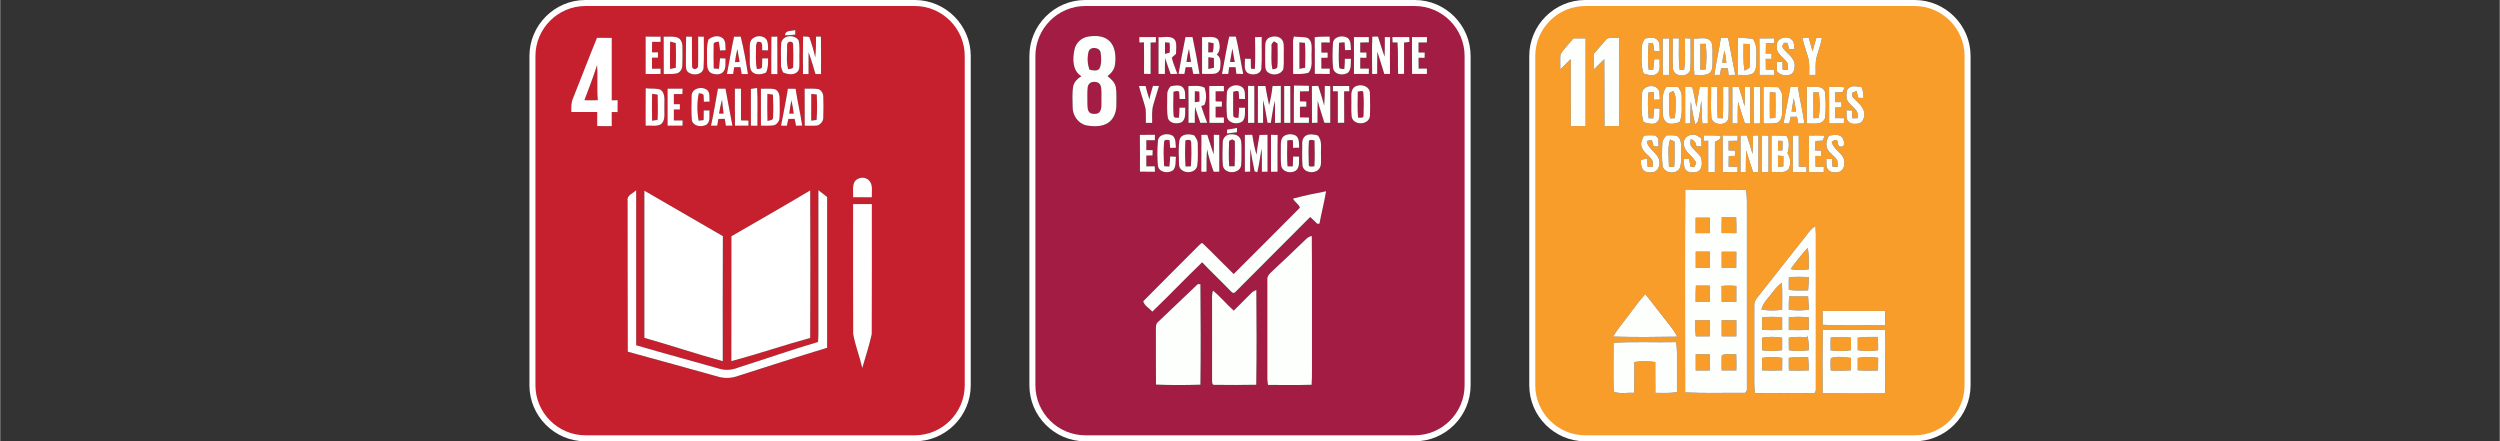 <?xml version="1.0" encoding="UTF-8"?>
<!DOCTYPE svg PUBLIC "-//W3C//DTD SVG 1.1//EN" "http://www.w3.org/Graphics/SVG/1.1/DTD/svg11.dtd">
<!-- Creator: CorelDRAW -->
<svg xmlns="http://www.w3.org/2000/svg" xml:space="preserve" width="1082px" height="191px" version="1.1" style="shape-rendering:geometricPrecision; text-rendering:geometricPrecision; image-rendering:optimizeQuality; fill-rule:evenodd; clip-rule:evenodd"
viewBox="0 0 274.47 48.46"
 xmlns:xlink="http://www.w3.org/1999/xlink"
 xmlns:xodm="http://www.corel.com/coreldraw/odm/2003">
 <rect x="0" y="0" width="274.47" height="48.46" fill="#333333" stroke="none"/>
 <defs>
  <style type="text/css">
   <![CDATA[
    .str0 {stroke:white;stroke-width:0.66;stroke-miterlimit:22.926}
    .fil0 {fill:none}
    .fil3 {fill:#A21C44;fill-rule:nonzero}
    .fil1 {fill:#C6202E;fill-rule:nonzero}
    .fil5 {fill:#F89D2A;fill-rule:nonzero}
    .fil4 {fill:#FDFFFD;fill-rule:nonzero}
    .fil2 {fill:white;fill-rule:nonzero}
   ]]>
  </style>
   <clipPath id="id0">
    <path d="M64.26 0.33l36.16 0c3.2,0 5.82,2.62 5.82,5.82l0 36.16c0,3.2 -2.62,5.82 -5.82,5.82l-36.16 0c-3.2,0 -5.82,-2.62 -5.82,-5.82l0 -36.16c0,-3.2 2.62,-5.82 5.82,-5.82z"/>
   </clipPath>
   <clipPath id="id1">
    <path d="M119.15 0.33l36.17 0c3.2,0 5.81,2.62 5.81,5.82l0 36.16c0,3.2 -2.61,5.82 -5.81,5.82l-36.17 0c-3.2,0 -5.81,-2.62 -5.81,-5.82l0 -36.16c0,-3.2 2.61,-5.82 5.81,-5.82z"/>
   </clipPath>
   <clipPath id="id2">
    <path d="M174.05 0.33l36.16 0c3.2,0 5.82,2.62 5.82,5.82l0 36.16c0,3.2 -2.62,5.82 -5.82,5.82l-36.16 0c-3.2,0 -5.82,-2.62 -5.82,-5.82l0 -36.16c0,-3.2 2.62,-5.82 5.82,-5.82z"/>
   </clipPath>
 </defs>
 <g id="Capa_x0020_1">
  <rect class="fil0" y="0.33" width="23.9" height="47.8" rx="2.91" ry="5.82"/>
  <rect class="fil0" x="250.57" y="0.33" width="23.9" height="47.8" rx="2.91" ry="5.82"/>
  <g>
  </g>
  <g style="clip-path:url(#id0)">
   <g id="_2185398653264">
    <g>
     <g>
      <g>
       <path class="fil1" d="M58.44 0.33l47.8 0 0 47.8 -47.8 0 0 -47.8zm27.75 3.55l0 0c0.37,-0.01 0.74,-0.05 1.11,-0.08 0,-0.13 0,-0.38 0,-0.5 -0.38,0.13 -1.13,-0.02 -1.11,0.58zm-15.32 4.25l0 0c0.55,-0.01 1.1,-0.01 1.64,-0.01 0,-0.19 0,-0.38 0,-0.58 -0.31,0 -0.62,0.01 -0.94,0.01 0,-0.41 0,-0.81 0,-1.22 0.22,0 0.43,0 0.65,0 0,-0.14 0.01,-0.44 0.01,-0.58 -0.22,0 -0.44,0 -0.66,0 0,-0.38 0,-0.77 0.01,-1.15 0.31,0 0.63,0 0.94,0 0,-0.14 -0.01,-0.43 -0.01,-0.57 -0.54,0 -1.09,0 -1.64,-0.01 -0.01,1.37 0,2.74 0,4.11zm1.98 -4.1l0 0c0.01,1.36 0,2.73 0.01,4.1 0.45,-0.01 0.92,0.03 1.37,-0.06 0.42,-0.06 0.67,-0.5 0.67,-0.9 0.03,-0.69 0.02,-1.39 0.01,-2.08 0,-0.4 -0.18,-0.86 -0.6,-0.99 -0.47,-0.13 -0.97,-0.06 -1.46,-0.07zm2.44 3l0 0c0.01,0.31 -0.02,0.69 0.26,0.91 0.52,0.4 1.55,0.3 1.68,-0.45 0.07,-1.15 0.02,-2.31 0.03,-3.46 -0.21,0 -0.41,-0.01 -0.62,-0.01 -0.02,1.07 0.02,2.14 -0.01,3.21 0.01,0.36 -0.52,0.49 -0.65,0.16 -0.05,-1.12 0,-2.24 -0.02,-3.36 -0.22,0 -0.43,-0.01 -0.64,-0.01 -0.04,1 -0.01,2 -0.03,3.01zm2.47 -2.68l0 0c-0.24,0.82 -0.12,1.69 -0.15,2.53 0,0.43 0.07,0.98 0.51,1.17 0.44,0.18 1.06,0.18 1.35,-0.26 0.24,-0.42 0.15,-0.92 0.17,-1.37 -0.2,-0.01 -0.4,-0.02 -0.6,-0.02 -0.04,0.38 -0.08,0.77 -0.12,1.16 -0.19,-0.01 -0.38,-0.02 -0.57,-0.04 -0.02,-0.86 -0.03,-1.73 -0.01,-2.59 -0.05,-0.32 0.35,-0.33 0.56,-0.36 0.06,0.32 0.11,0.64 0.14,0.97 0.2,-0.01 0.41,-0.02 0.61,-0.02 -0.03,-0.45 0.06,-1.01 -0.33,-1.34 -0.47,-0.36 -1.14,-0.2 -1.56,0.17zm2.04 3.78l0 0c0.23,0 0.45,0 0.68,-0.01 0.03,-0.24 0.07,-0.49 0.11,-0.74 0.23,0 0.46,-0.01 0.69,-0.01 0.04,0.25 0.09,0.51 0.14,0.76 0.23,0 0.46,0 0.68,0 -0.21,-1.38 -0.45,-2.76 -0.79,-4.11 -0.24,0 -0.49,0.01 -0.73,0.01 -0.3,1.36 -0.51,2.73 -0.78,4.1zm2.8 -3.88l0 0c-0.38,0.32 -0.27,0.86 -0.3,1.3 0.05,0.69 -0.08,1.4 0.1,2.07 0.27,0.68 1.14,0.61 1.69,0.35 0.24,-0.49 0.24,-1.03 0.22,-1.56 -0.16,0 -0.48,0 -0.64,0 0,0.3 0,0.59 -0.02,0.89 0.01,0.29 -0.37,0.26 -0.56,0.28 -0.18,-0.82 -0.09,-1.66 -0.1,-2.49 0.04,-0.18 0.03,-0.57 0.31,-0.5 0.5,-0.03 0.34,0.62 0.37,0.93 0.22,0.01 0.43,0.01 0.65,0.01 -0.02,-0.35 0.02,-0.72 -0.11,-1.05 -0.25,-0.61 -1.17,-0.65 -1.61,-0.23zm2.08 -0.22l0 0c-0.02,1.36 -0.01,2.73 -0.01,4.1 0.22,0 0.45,0 0.67,0 -0.01,-1.37 0.01,-2.74 -0.01,-4.11 -0.22,0 -0.43,0.01 -0.65,0.01zm1.08 0.66l0 0c-0.07,0.78 -0.01,1.57 -0.03,2.35 -0.03,0.33 0.1,0.63 0.24,0.92 0.47,0.2 1.07,0.32 1.51,-0.02 0.37,-0.29 0.25,-0.81 0.28,-1.21 -0.04,-0.76 0.08,-1.54 -0.09,-2.29 -0.45,-0.7 -1.71,-0.61 -1.91,0.25zm2.39 3.44l0 0c0.15,0 0.45,0 0.61,0 0,-0.8 -0.01,-1.59 0,-2.39 0.3,0.79 0.52,1.59 0.76,2.39 0.2,0 0.41,0 0.61,0 0,-1.37 0.01,-2.74 -0.01,-4.11 -0.18,0 -0.36,0 -0.54,0 0,0.77 0,1.53 -0.09,2.29 -0.15,-0.75 -0.38,-1.48 -0.63,-2.21 -0.21,-0.13 -0.47,-0.06 -0.7,-0.1 -0.03,1.38 -0.02,2.76 -0.01,4.13zm-25.24 2.63l0 0c-0.23,0.48 -0.21,1.02 -0.2,1.54 0.94,0.01 1.89,0 2.84,0 0,0.51 0.01,1.03 0,1.54 0.53,0.02 1.07,0.01 1.6,0.01 0,-0.52 0,-1.03 0,-1.55 0.21,0.01 0.43,0.01 0.64,0.01 0.01,-0.44 0.01,-0.87 0.01,-1.31 -0.22,0.01 -0.44,0.01 -0.65,0.02 0,-2.29 0,-4.58 0,-6.86 -0.54,0 -1.08,0 -1.62,-0.01 -0.9,2.19 -1.74,4.41 -2.62,6.61zm7.97 -1.07l0 0c-0.03,1.37 0,2.74 -0.01,4.11 0.54,-0.05 1.15,0.12 1.65,-0.14 0.58,-0.43 0.37,-1.24 0.41,-1.86 -0.04,-0.66 0.19,-1.54 -0.46,-1.97 -0.51,-0.16 -1.06,-0.06 -1.59,-0.14zm5.04 0.81l0 0c-0.01,0.91 -0.05,1.83 0.03,2.73 0.18,0.65 1.02,0.74 1.55,0.49 0.54,-0.34 0.34,-1.05 0.38,-1.59 -0.21,0 -0.42,0 -0.63,0 0,0.35 0,0.7 -0.01,1.06 -0.18,0.02 -0.37,0.04 -0.55,0.06 -0.18,-0.98 -0.19,-2.03 0.02,-3.01 0.18,0.04 0.41,0.01 0.52,0.2 0.03,0.24 0.02,0.48 0.03,0.73 0.21,-0.01 0.42,-0.01 0.63,-0.01 -0.03,-0.4 0.06,-0.86 -0.19,-1.21 -0.53,-0.54 -1.76,-0.3 -1.78,0.55zm4.75 -0.76l0 0c0.01,1.35 -0.01,2.71 0.01,4.06 0.49,0 0.98,0 1.48,0 0,-0.14 0,-0.42 0,-0.56 -0.28,-0.01 -0.55,-0.01 -0.82,-0.02 0,-1.16 -0.01,-2.32 0,-3.48 -0.22,0 -0.45,0 -0.67,0zm1.76 0.02l0 0c0,1.35 0,2.7 0,4.04 0.24,0 0.48,0 0.72,0.01 -0.02,-1.39 0.05,-2.77 -0.04,-4.15 -0.23,0.04 -0.45,0.07 -0.68,0.1zm-9.15 -0.02l0 0c0.01,1.35 0,2.71 0,4.06 0.55,0 1.1,0 1.64,0 0,-0.14 0.01,-0.43 0.01,-0.57 -0.32,0 -0.64,0 -0.96,0 0,-0.4 0,-0.81 0,-1.21 0.22,0 0.44,0 0.66,0 0,-0.15 0,-0.44 0,-0.58 -0.22,0 -0.44,0 -0.66,0 0,-0.37 0,-0.74 0,-1.11 0.32,0 0.63,0 0.94,0 0.01,-0.14 0.02,-0.44 0.02,-0.59 -0.55,0 -1.1,0 -1.65,0zm5.53 0l0 0c-0.24,1.36 -0.47,2.71 -0.76,4.06 0.23,0 0.45,0 0.68,0 0.04,-0.25 0.08,-0.5 0.13,-0.74 0.23,-0.01 0.46,-0.01 0.7,-0.01 0.04,0.25 0.08,0.5 0.12,0.75 0.24,0 0.48,0 0.72,0 -0.25,-1.36 -0.52,-2.7 -0.76,-4.06 -0.28,0 -0.55,0 -0.83,0zm4.72 0l0 0c0,1.35 0,2.71 0,4.06 0.48,0 0.96,0.03 1.43,-0.04 0.33,-0.11 0.58,-0.43 0.61,-0.78 0.05,-0.69 0.02,-1.38 0.02,-2.07 0,-0.41 -0.08,-0.91 -0.49,-1.1 -0.51,-0.13 -1.05,-0.05 -1.57,-0.07zm2.96 0l0 0c-0.21,1.36 -0.49,2.7 -0.75,4.06 0.16,0 0.48,0.01 0.64,0.01 0.05,-0.25 0.11,-0.5 0.16,-0.75 0.23,0 0.46,-0.01 0.69,-0.01 0.06,0.25 0.11,0.5 0.16,0.76 0.22,-0.01 0.45,-0.01 0.67,-0.02 -0.19,-1.35 -0.53,-2.68 -0.72,-4.04 -0.28,0 -0.57,-0.01 -0.85,-0.01zm1.84 0l0 0c0.01,1.36 0,2.71 0.01,4.06 0.46,0 0.93,0.03 1.39,-0.02 0.39,-0.13 0.69,-0.53 0.65,-0.95 0.02,-0.74 0.03,-1.48 0,-2.22 0,-0.35 -0.2,-0.68 -0.51,-0.82 -0.51,-0.1 -1.03,-0.04 -1.54,-0.05zm5.51 10.17l0 0c-0.31,0.52 -0.15,1.17 -0.19,1.75 0.69,0 1.37,0 2.06,0 -0.04,-0.61 0.17,-1.36 -0.31,-1.85 -0.42,-0.44 -1.19,-0.37 -1.56,0.1zm-4.9 1l0 0c-2.87,1.71 -5.76,3.36 -8.65,5.03 -0.01,4.57 0,9.14 -0.01,13.71 2.91,-0.76 5.75,-1.75 8.66,-2.54 0.03,-5.4 0.02,-10.8 0,-16.2zm0.9 -0.03l0 0c0,4.91 0,9.82 0,14.73 -0.01,0.65 0.02,1.3 -0.04,1.94 -2.95,0.87 -5.86,1.89 -8.79,2.82 -0.66,0.27 -1.4,0.32 -2.07,0.11 -3.03,-0.86 -6.08,-1.68 -9.11,-2.57 0,-5.67 0.01,-11.35 0,-17.02 -0.35,0.35 -1.06,0.56 -0.94,1.17 0.02,5.52 -0.01,11.04 0.02,16.56 3.32,0.89 6.63,1.84 9.95,2.75 0.72,0.21 1.51,0.16 2.21,-0.11 3.24,-1.02 6.47,-2.09 9.73,-3.07 0,-5.52 0,-11.04 0,-16.56 -0.32,-0.25 -0.64,-0.5 -0.96,-0.75zm-19.11 0.06l0 0c0.01,5.39 0,10.77 0,16.16 2.88,0.81 5.72,1.78 8.61,2.56 0,-4.58 -0.01,-9.16 0.01,-13.73 -2.88,-1.67 -5.75,-3.34 -8.62,-4.99zm22.92 1.47l0 0c0,4.76 -0.01,9.51 0.01,14.27 0.23,1.26 0.71,2.47 1,3.73 0.35,-1.24 0.77,-2.47 1.04,-3.73 0.03,-4.76 0,-9.51 0.01,-14.27 -0.68,0.01 -1.37,0.01 -2.06,0z"/>
      </g>
      <path class="fil1" d="M73.55 7.57c0,-1 -0.01,-2 0.01,-3.01 0.2,0.06 0.41,0.11 0.62,0.17 0.03,0.9 0.03,1.81 0,2.72 -0.21,0.04 -0.42,0.09 -0.63,0.12z"/>
      <path class="fil1" d="M86.41 4.94c-0.02,-0.39 0.51,-0.5 0.65,-0.16 0.04,0.86 0.03,1.73 0.01,2.59 -0.1,0.22 -0.35,0.18 -0.55,0.22 -0.24,-0.86 -0.09,-1.77 -0.11,-2.65z"/>
      <path class="fil1" d="M80.68 6.82c0.06,-0.49 0.15,-0.97 0.26,-1.45 0.09,0.48 0.17,0.96 0.25,1.44 -0.17,0.01 -0.34,0.01 -0.51,0.01z"/>
      <path class="fil1" d="M64.15 11c0.48,-1.27 0.97,-2.55 1.39,-3.85 0.09,1.28 -0.04,2.57 0.08,3.85 -0.49,0.02 -0.98,0.02 -1.47,0z"/>
      <path class="fil1" d="M71.58 10.3c0.21,0.03 0.41,0.06 0.61,0.09 0.02,0.92 0.04,1.85 -0.01,2.77 -0.15,0.02 -0.45,0.07 -0.6,0.1 -0.02,-0.99 -0.02,-1.97 0,-2.96z"/>
      <path class="fil1" d="M84.24 10.31c0.2,0.03 0.41,0.05 0.61,0.08 0.04,0.84 0.05,1.69 0.01,2.54 0,0.31 -0.41,0.27 -0.61,0.35 -0.03,-0.99 -0.02,-1.98 -0.01,-2.97z"/>
      <path class="fil1" d="M89.06 10.31c0.2,0.02 0.4,0.05 0.6,0.07 0.04,0.93 0.06,1.86 -0.02,2.79 -0.14,0.02 -0.44,0.06 -0.59,0.08 0,-0.98 0,-1.96 0.01,-2.94z"/>
      <path class="fil1" d="M79.26 10.94c0.05,0.51 0.1,1.02 0.17,1.54 -0.17,-0.01 -0.33,-0.01 -0.5,-0.01 0.09,-0.52 0.19,-1.03 0.33,-1.53z"/>
      <path class="fil1" d="M86.88 11.01c0.11,0.48 0.19,0.97 0.25,1.47 -0.16,0 -0.33,-0.01 -0.49,-0.01 0.06,-0.49 0.14,-0.98 0.24,-1.46z"/>
     </g>
     <g>
      <path class="fil2" d="M86.19 3.88c-0.02,-0.6 0.73,-0.45 1.11,-0.58 0,0.12 0,0.37 0,0.5 -0.37,0.03 -0.74,0.07 -1.11,0.08z"/>
      <path class="fil2" d="M70.87 8.13c0,-1.37 -0.01,-2.74 0,-4.11 0.55,0.01 1.1,0.01 1.64,0.01 0,0.14 0.01,0.43 0.01,0.57 -0.31,0 -0.63,0 -0.94,0 -0.01,0.38 -0.01,0.77 -0.01,1.15 0.22,0 0.44,0 0.66,0 0,0.14 -0.01,0.44 -0.01,0.58 -0.22,0 -0.43,0 -0.65,0 0,0.41 0,0.81 0,1.22 0.32,0 0.63,-0.01 0.94,-0.01 0,0.2 0,0.39 0,0.58 -0.54,0 -1.09,0 -1.64,0.01z"/>
      <g>
       <path class="fil2" d="M72.85 4.03c0.49,0.01 0.99,-0.06 1.46,0.07 0.42,0.13 0.6,0.59 0.6,0.99 0.01,0.69 0.02,1.39 -0.01,2.08 0,0.4 -0.25,0.84 -0.67,0.9 -0.45,0.09 -0.92,0.05 -1.37,0.06 -0.01,-1.37 0,-2.74 -0.01,-4.1zm0.7 3.54l0 0c0.21,-0.03 0.42,-0.08 0.63,-0.12 0.03,-0.91 0.03,-1.82 0,-2.72 -0.21,-0.06 -0.42,-0.11 -0.62,-0.17 -0.02,1.01 -0.01,2.01 -0.01,3.01z"/>
      </g>
      <path class="fil2" d="M75.29 7.03c0.02,-1.01 -0.01,-2.01 0.03,-3.01 0.21,0 0.42,0.01 0.64,0.01 0.02,1.12 -0.03,2.24 0.02,3.36 0.13,0.33 0.66,0.2 0.65,-0.16 0.03,-1.07 -0.01,-2.14 0.01,-3.21 0.21,0 0.41,0.01 0.62,0.01 -0.01,1.15 0.04,2.31 -0.03,3.46 -0.13,0.75 -1.16,0.85 -1.68,0.45 -0.28,-0.22 -0.25,-0.6 -0.26,-0.91z"/>
      <path class="fil2" d="M77.76 4.35c0.42,-0.37 1.09,-0.53 1.56,-0.17 0.39,0.33 0.3,0.89 0.33,1.34 -0.2,0 -0.41,0.01 -0.61,0.02 -0.03,-0.33 -0.08,-0.65 -0.14,-0.97 -0.21,0.03 -0.61,0.04 -0.56,0.36 -0.02,0.86 -0.01,1.73 0.01,2.59 0.19,0.02 0.38,0.03 0.57,0.04 0.04,-0.39 0.08,-0.78 0.12,-1.16 0.2,0 0.4,0.01 0.6,0.02 -0.02,0.45 0.07,0.95 -0.17,1.37 -0.29,0.44 -0.91,0.44 -1.35,0.26 -0.44,-0.19 -0.51,-0.74 -0.51,-1.17 0.03,-0.84 -0.09,-1.71 0.15,-2.53z"/>
      <g>
       <path class="fil2" d="M79.8 8.13c0.27,-1.37 0.48,-2.74 0.78,-4.1 0.24,0 0.49,-0.01 0.73,-0.01 0.34,1.35 0.58,2.73 0.79,4.11 -0.22,0 -0.45,0 -0.68,0 -0.05,-0.25 -0.1,-0.51 -0.14,-0.76 -0.23,0 -0.46,0.01 -0.69,0.01 -0.04,0.25 -0.08,0.5 -0.11,0.74 -0.23,0.01 -0.45,0.01 -0.68,0.01zm0.88 -1.31l0 0c0.17,0 0.34,0 0.51,-0.01 -0.08,-0.48 -0.16,-0.96 -0.25,-1.44 -0.11,0.48 -0.2,0.96 -0.26,1.45z"/>
      </g>
      <path class="fil2" d="M82.6 4.25c0.44,-0.42 1.36,-0.38 1.61,0.23 0.13,0.33 0.09,0.7 0.11,1.05 -0.22,0 -0.43,0 -0.65,-0.01 -0.03,-0.31 0.13,-0.96 -0.37,-0.93 -0.28,-0.07 -0.27,0.32 -0.31,0.5 0.01,0.83 -0.08,1.67 0.1,2.49 0.19,-0.02 0.57,0.01 0.56,-0.28 0.02,-0.3 0.02,-0.59 0.02,-0.89 0.16,0 0.48,0 0.64,0 0.02,0.53 0.02,1.07 -0.22,1.56 -0.55,0.26 -1.42,0.33 -1.69,-0.35 -0.18,-0.67 -0.05,-1.38 -0.1,-2.07 0.03,-0.44 -0.08,-0.98 0.3,-1.3z"/>
      <path class="fil2" d="M84.68 4.03c0.22,0 0.43,-0.01 0.65,-0.01 0.02,1.37 0,2.74 0.01,4.11 -0.22,0 -0.45,0 -0.67,0 0,-1.37 -0.01,-2.74 0.01,-4.1z"/>
      <g>
       <path class="fil2" d="M85.76 4.69c0.2,-0.86 1.46,-0.95 1.91,-0.25 0.17,0.75 0.05,1.53 0.09,2.29 -0.03,0.4 0.09,0.92 -0.28,1.21 -0.44,0.34 -1.04,0.22 -1.51,0.02 -0.14,-0.29 -0.27,-0.59 -0.24,-0.92 0.02,-0.78 -0.04,-1.57 0.03,-2.35zm0.65 0.25l0 0c0.02,0.88 -0.13,1.79 0.11,2.65 0.2,-0.04 0.45,0 0.55,-0.22 0.02,-0.86 0.03,-1.73 -0.01,-2.59 -0.14,-0.34 -0.67,-0.23 -0.65,0.16z"/>
      </g>
      <path class="fil2" d="M88.15 8.13c-0.01,-1.37 -0.02,-2.75 0.01,-4.13 0.23,0.04 0.49,-0.03 0.7,0.1 0.25,0.73 0.48,1.46 0.63,2.21 0.09,-0.76 0.09,-1.52 0.09,-2.29 0.18,0 0.36,0 0.54,0 0.02,1.37 0.01,2.74 0.01,4.11 -0.2,0 -0.41,0 -0.61,0 -0.24,-0.8 -0.46,-1.6 -0.76,-2.39 -0.01,0.8 0,1.59 0,2.39 -0.16,0 -0.46,0 -0.61,0z"/>
      <g>
       <path class="fil2" d="M62.91 10.76c0.88,-2.2 1.72,-4.42 2.62,-6.61 0.54,0.01 1.08,0.01 1.62,0.01 0,2.28 0,4.57 0,6.86 0.21,-0.01 0.43,-0.01 0.65,-0.02 0,0.44 0,0.87 -0.01,1.31 -0.21,0 -0.43,0 -0.64,-0.01 0,0.52 0,1.03 0,1.55 -0.53,0 -1.07,0.01 -1.6,-0.01 0.01,-0.51 0,-1.03 0,-1.54 -0.95,0 -1.9,0.01 -2.84,0 -0.01,-0.52 -0.03,-1.06 0.2,-1.54zm1.24 0.24l0 0c0.49,0.02 0.98,0.02 1.47,0 -0.12,-1.28 0.01,-2.57 -0.08,-3.85 -0.42,1.3 -0.91,2.58 -1.39,3.85z"/>
      </g>
      <g>
       <path class="fil2" d="M70.88 9.69c0.53,0.08 1.08,-0.02 1.59,0.14 0.65,0.43 0.42,1.31 0.46,1.97 -0.04,0.62 0.17,1.43 -0.41,1.86 -0.5,0.26 -1.11,0.09 -1.65,0.14 0.01,-1.37 -0.02,-2.74 0.01,-4.11zm0.7 0.61l0 0c-0.02,0.99 -0.02,1.97 0,2.96 0.15,-0.03 0.45,-0.08 0.6,-0.1 0.05,-0.92 0.03,-1.85 0.01,-2.77 -0.2,-0.03 -0.4,-0.06 -0.61,-0.09z"/>
      </g>
      <path class="fil2" d="M75.92 10.5c0.02,-0.85 1.25,-1.09 1.78,-0.55 0.25,0.35 0.16,0.81 0.19,1.21 -0.21,0 -0.42,0 -0.63,0.01 -0.01,-0.25 0,-0.49 -0.03,-0.73 -0.11,-0.19 -0.34,-0.16 -0.52,-0.2 -0.21,0.98 -0.2,2.03 -0.02,3.01 0.18,-0.02 0.37,-0.04 0.55,-0.06 0.01,-0.36 0.01,-0.71 0.01,-1.06 0.21,0 0.42,0 0.63,0 -0.04,0.54 0.16,1.25 -0.38,1.59 -0.53,0.25 -1.37,0.16 -1.55,-0.49 -0.08,-0.9 -0.04,-1.82 -0.03,-2.73z"/>
      <path class="fil2" d="M80.67 9.74c0.22,0 0.45,0 0.67,0 -0.01,1.16 0,2.32 0,3.48 0.27,0.01 0.54,0.01 0.82,0.02 0,0.14 0,0.42 0,0.56 -0.5,0 -0.99,0 -1.48,0 -0.02,-1.35 0,-2.71 -0.01,-4.06z"/>
      <path class="fil2" d="M82.43 9.76c0.23,-0.03 0.45,-0.06 0.68,-0.1 0.09,1.38 0.02,2.76 0.04,4.15 -0.24,-0.01 -0.48,-0.01 -0.72,-0.01 0,-1.34 0,-2.69 0,-4.04z"/>
      <path class="fil2" d="M73.28 9.74c0.55,0 1.1,0 1.65,0 0,0.15 -0.01,0.45 -0.02,0.59 -0.31,0 -0.62,0 -0.94,0 0,0.37 0,0.74 0,1.11 0.22,0 0.44,0 0.66,0 0,0.14 0,0.43 0,0.58 -0.22,0 -0.44,0 -0.66,0 0,0.4 0,0.81 0,1.21 0.32,0 0.64,0 0.96,0 0,0.14 -0.01,0.43 -0.01,0.57 -0.54,0 -1.09,0 -1.64,0 0,-1.35 0.01,-2.71 0,-4.06z"/>
      <g>
       <path class="fil2" d="M78.81 9.74c0.28,0 0.55,0 0.83,0 0.24,1.36 0.51,2.7 0.76,4.06 -0.24,0 -0.48,0 -0.72,0 -0.04,-0.25 -0.08,-0.5 -0.12,-0.75 -0.24,0 -0.47,0 -0.7,0.01 -0.05,0.24 -0.09,0.49 -0.13,0.74 -0.23,0 -0.45,0 -0.68,0 0.29,-1.35 0.52,-2.7 0.76,-4.06zm0.45 1.2l0 0c-0.14,0.5 -0.24,1.01 -0.33,1.53 0.17,0 0.33,0 0.5,0.01 -0.07,-0.52 -0.12,-1.03 -0.17,-1.54z"/>
      </g>
      <g>
       <path class="fil2" d="M83.53 9.74c0.52,0.02 1.06,-0.06 1.57,0.07 0.41,0.19 0.49,0.69 0.49,1.1 0,0.69 0.03,1.38 -0.02,2.07 -0.03,0.35 -0.28,0.67 -0.61,0.78 -0.47,0.07 -0.95,0.04 -1.43,0.04 0,-1.35 0,-2.71 0,-4.06zm0.71 0.57l0 0c-0.01,0.99 -0.02,1.98 0.01,2.97 0.2,-0.08 0.61,-0.04 0.61,-0.35 0.04,-0.85 0.03,-1.7 -0.01,-2.54 -0.2,-0.03 -0.41,-0.05 -0.61,-0.08z"/>
      </g>
      <g>
       <path class="fil2" d="M86.49 9.74c0.28,0 0.57,0.01 0.85,0.01 0.19,1.36 0.53,2.69 0.72,4.04 -0.22,0.01 -0.45,0.01 -0.67,0.02 -0.05,-0.26 -0.1,-0.51 -0.16,-0.76 -0.23,0 -0.46,0.01 -0.69,0.01 -0.05,0.25 -0.11,0.5 -0.16,0.75 -0.16,0 -0.48,-0.01 -0.64,-0.01 0.26,-1.36 0.54,-2.7 0.75,-4.06zm0.39 1.27l0 0c-0.1,0.48 -0.18,0.97 -0.24,1.46 0.16,0 0.33,0.01 0.49,0.01 -0.06,-0.5 -0.14,-0.99 -0.25,-1.47z"/>
      </g>
      <g>
       <path class="fil2" d="M88.33 9.74c0.51,0.01 1.03,-0.05 1.54,0.05 0.31,0.14 0.51,0.47 0.51,0.82 0.03,0.74 0.02,1.48 0,2.22 0.04,0.42 -0.26,0.82 -0.65,0.95 -0.46,0.05 -0.93,0.02 -1.39,0.02 -0.01,-1.35 0,-2.7 -0.01,-4.06zm0.73 0.57l0 0c-0.01,0.98 -0.01,1.96 -0.01,2.94 0.15,-0.02 0.45,-0.06 0.59,-0.08 0.08,-0.93 0.06,-1.86 0.02,-2.79 -0.2,-0.02 -0.4,-0.05 -0.6,-0.07z"/>
      </g>
      <path class="fil2" d="M93.84 19.91c0.37,-0.47 1.14,-0.54 1.56,-0.1 0.48,0.49 0.27,1.24 0.31,1.85 -0.69,0 -1.37,0 -2.06,0 0.04,-0.58 -0.12,-1.23 0.19,-1.75z"/>
      <path class="fil2" d="M88.94 20.91c0.02,5.4 0.03,10.8 0,16.2 -2.91,0.79 -5.75,1.78 -8.66,2.54 0.01,-4.57 0,-9.14 0.01,-13.71 2.89,-1.67 5.78,-3.32 8.65,-5.03z"/>
      <path class="fil2" d="M89.84 20.88c0.32,0.25 0.64,0.5 0.96,0.75 0,5.52 0,11.04 0,16.56 -3.26,0.98 -6.49,2.05 -9.73,3.07 -0.7,0.27 -1.49,0.32 -2.21,0.11 -3.32,-0.91 -6.63,-1.86 -9.95,-2.75 -0.03,-5.52 0,-11.04 -0.02,-16.56 -0.12,-0.61 0.59,-0.82 0.94,-1.17 0.01,5.67 0,11.35 0,17.02 3.03,0.89 6.08,1.71 9.11,2.57 0.67,0.21 1.41,0.16 2.07,-0.11 2.93,-0.93 5.84,-1.95 8.79,-2.82 0.06,-0.64 0.03,-1.29 0.04,-1.94 0,-4.91 0,-9.82 0,-14.73z"/>
      <path class="fil2" d="M70.73 20.94c2.87,1.65 5.74,3.32 8.62,4.99 -0.02,4.57 -0.01,9.15 -0.01,13.73 -2.89,-0.78 -5.73,-1.75 -8.61,-2.56 0,-5.39 0.01,-10.77 0,-16.16z"/>
      <path class="fil2" d="M93.65 22.41c0.69,0.01 1.38,0.01 2.06,0 -0.01,4.76 0.02,9.51 -0.01,14.27 -0.27,1.26 -0.69,2.49 -1.04,3.73 -0.29,-1.26 -0.77,-2.47 -1,-3.73 -0.02,-4.76 -0.01,-9.51 -0.01,-14.27z"/>
     </g>
    </g>
   </g>
  </g>
  <path class="fil0 str0" d="M64.26 0.33l36.16 0c3.2,0 5.82,2.62 5.82,5.82l0 36.16c0,3.2 -2.62,5.82 -5.82,5.82l-36.16 0c-3.2,0 -5.82,-2.62 -5.82,-5.82l0 -36.16c0,-3.2 2.62,-5.82 5.82,-5.82z"/>
  <g>
  </g>
  <g style="clip-path:url(#id1)">
   <g id="_2185398665552">
    <g>
     <g>
      <g>
       <path class="fil3" d="M113.4 0.32l47.66 0 0 47.81 -47.66 0 0 -47.81zm21.55 3.7l0 0c-0.3,1.36 -0.53,2.73 -0.79,4.1 0.23,0 0.46,0 0.69,0 0.03,-0.25 0.06,-0.5 0.09,-0.74 0.23,0 0.47,0 0.71,0 0.03,0.25 0.06,0.49 0.09,0.73 0.25,0.01 0.5,0.01 0.75,0.01 -0.28,-1.36 -0.48,-2.74 -0.81,-4.1 -0.24,0 -0.49,0 -0.73,0zm9.39 0.07l0 0c0.02,1.34 0.01,2.68 0.01,4.02 0.55,0.01 1.09,0.01 1.64,0.01 0,-0.2 0,-0.39 0,-0.59 -0.31,0 -0.61,0 -0.92,0 0,-0.39 0,-0.79 0,-1.18 0.23,-0.01 0.46,-0.01 0.69,-0.01 0,-0.14 0,-0.42 0,-0.56 -0.23,-0.01 -0.46,-0.01 -0.69,-0.01 0,-0.37 0,-0.74 0,-1.11 0.31,0 0.62,0 0.93,0.01 -0.01,-0.22 -0.02,-0.43 -0.02,-0.65 -0.55,0.01 -1.1,-0.02 -1.64,0.07zm6.33 -0.07l0 0c-0.07,1.37 -0.02,2.74 -0.02,4.11 0.18,-0.01 0.36,-0.01 0.55,-0.02 0.01,-0.81 -0.01,-1.62 0.02,-2.43 0.27,0.81 0.51,1.63 0.76,2.44 0.21,0 0.42,0 0.63,0 -0.01,-1.35 -0.02,-2.7 0.01,-4.04 -0.15,0 -0.44,-0.01 -0.58,-0.01 -0.01,0.72 0.01,1.44 -0.02,2.15 -0.28,-0.72 -0.48,-1.47 -0.73,-2.2 -0.21,0 -0.41,0 -0.62,0zm-32.71 1.44l0 0c-0.22,0.99 -0.23,2.31 0.76,2.91 -0.4,0.24 -0.76,0.58 -0.89,1.05 -0.14,0.78 -0.08,1.59 -0.07,2.38 0,0.9 0.63,1.78 1.52,1.97 0.82,0.14 1.76,0.17 2.46,-0.34 0.58,-0.45 0.84,-1.22 0.82,-1.93 -0.01,-0.65 0.05,-1.3 -0.06,-1.94 -0.11,-0.52 -0.51,-0.89 -0.91,-1.2 0.43,-0.32 0.78,-0.77 0.83,-1.33 0.1,-0.88 0.04,-1.92 -0.66,-2.56 -0.6,-0.56 -1.49,-0.57 -2.25,-0.46 -0.76,0.1 -1.41,0.69 -1.55,1.45zm19.83 -1.38l0 0c0.01,1.16 0.04,2.33 -0.02,3.49 -0.14,-0.01 -0.29,-0.02 -0.43,-0.03 -0.01,-0.36 -0.02,-0.72 -0.02,-1.08 -0.16,0 -0.48,-0.01 -0.65,-0.01 0.05,0.52 -0.18,1.21 0.31,1.57 0.5,0.27 1.37,0.21 1.5,-0.46 0.09,-1.16 0.02,-2.33 0.04,-3.5 -0.24,0.01 -0.49,0.01 -0.73,0.02zm1.58 0.04l0 0c-0.3,0.14 -0.46,0.47 -0.46,0.79 -0.03,0.65 0,1.31 -0.01,1.96 0.01,0.36 -0.03,0.79 0.27,1.05 0.52,0.43 1.47,0.32 1.73,-0.35 0.09,-0.68 0.02,-1.36 0.05,-2.04 -0.02,-0.41 0.06,-0.9 -0.25,-1.23 -0.33,-0.36 -0.91,-0.36 -1.33,-0.18zm2.59 0.53l0 0c0.01,1.15 0,2.31 0.01,3.47 0.57,0.01 1.15,0.04 1.7,-0.14 0.5,-0.61 0.28,-1.43 0.33,-2.15 -0.01,-0.58 0.13,-1.34 -0.47,-1.68 -0.48,-0.13 -0.99,-0.06 -1.48,-0.14 -0.05,0.21 -0.1,0.42 -0.09,0.64zm4.38 0.12l0 0c-0.05,0.91 -0.07,1.82 0.02,2.72 0.13,0.72 1.11,0.85 1.64,0.49 0.39,-0.4 0.28,-1.01 0.32,-1.52 -0.23,0 -0.45,0 -0.67,0 0,0.37 -0.01,0.75 -0.06,1.12 -0.21,-0.03 -0.5,0.05 -0.57,-0.22 -0.07,-0.89 -0.03,-1.77 -0.01,-2.66 0.2,-0.03 0.4,-0.05 0.61,-0.05 0.02,0.29 0.04,0.57 0.05,0.86 0.22,-0.01 0.43,-0.01 0.65,-0.02 -0.04,-0.44 0.03,-1 -0.35,-1.32 -0.55,-0.36 -1.59,-0.17 -1.63,0.6zm2.31 -0.7l0 0c0,1.35 0,2.7 0,4.05 0.54,0 1.09,0 1.63,0 0.01,-0.2 0.01,-0.39 0.01,-0.59 -0.31,0 -0.63,0 -0.95,0 0,-0.4 0,-0.79 0,-1.19 0.23,0.01 0.45,0.01 0.68,0.01 0,-0.19 0,-0.39 0,-0.58 -0.23,0 -0.45,0 -0.68,0 0,-0.37 0,-0.74 0,-1.1 0.32,-0.01 0.64,-0.01 0.95,-0.02 0,-0.19 0,-0.39 -0.01,-0.58 -0.54,0 -1.09,0 -1.63,0zm4.22 0l0 0c0.01,0.2 0.02,0.4 0.02,0.59 0.18,0 0.36,0 0.54,0 0.1,1.15 0.02,2.31 0.07,3.46 0.22,0 0.43,0 0.65,-0.01 0,-1.14 0,-2.28 0,-3.43 0.2,-0.03 0.4,-0.05 0.6,-0.08 -0.01,-0.14 -0.02,-0.4 -0.03,-0.53 -0.62,0 -1.23,0 -1.85,0zm2.15 0l0 0c0.01,1.35 -0.01,2.7 0.01,4.05 0.54,0 1.08,0 1.63,0 0,-0.2 0,-0.4 0,-0.59 -0.3,0 -0.61,0 -0.91,0 -0.01,-0.4 -0.01,-0.79 -0.01,-1.19 0.23,0.01 0.45,0.01 0.67,0.01 0,-0.14 0.01,-0.43 0.01,-0.58 -0.22,0 -0.45,0 -0.68,0 0,-0.37 0,-0.74 0,-1.11 0.31,0 0.61,0 0.92,0 0,-0.19 0,-0.39 0.01,-0.59 -0.55,0 -1.1,0 -1.65,0zm-29.94 0l0 0c0.01,0.15 0.01,0.45 0.01,0.6 0.13,-0.01 0.38,-0.01 0.5,-0.02 0.02,1.16 0.01,2.31 0.01,3.46 0.24,0 0.48,0.01 0.72,0.01 0.01,-1.15 0.01,-2.3 0,-3.45 0.15,0 0.43,-0.01 0.57,-0.01 0,-0.15 0.01,-0.44 0.02,-0.59 -0.61,0 -1.22,0 -1.83,0zm2.11 0.01l0 0c0.01,1.34 0.01,2.69 0,4.04 0.24,0 0.47,0 0.7,0 0,-0.59 0,-1.17 0.03,-1.75 0.19,0.58 0.37,1.18 0.6,1.76 0.25,-0.01 0.49,-0.02 0.74,-0.02 -0.21,-0.59 -0.47,-1.16 -0.61,-1.77 0.14,-0.15 0.3,-0.28 0.46,-0.42 0,-0.47 0.1,-0.97 -0.06,-1.43 -0.36,-0.67 -1.25,-0.35 -1.86,-0.41zm2.96 -0.01l0 0c-0.28,1.34 -0.52,2.69 -0.76,4.04 0.21,0.01 0.43,0.01 0.64,0.01 0.05,-0.25 0.09,-0.49 0.14,-0.74 0.23,0 0.46,0 0.69,0 0.04,0.24 0.09,0.49 0.14,0.74 0.23,0 0.46,0 0.69,-0.01 -0.23,-1.35 -0.48,-2.7 -0.77,-4.04 -0.26,0 -0.51,0 -0.77,0zm1.82 0l0 0c0,1.35 -0.01,2.7 0,4.04 0.47,0 0.94,0.04 1.4,-0.02 0.3,-0.05 0.56,-0.3 0.59,-0.61 0.04,-0.5 0.15,-1.18 -0.37,-1.47 0.43,-0.44 0.38,-1.18 0.12,-1.7 -0.47,-0.42 -1.17,-0.18 -1.74,-0.24zm10.1 5.32l0 0c-0.04,1.37 -0.01,2.73 -0.02,4.1 0.55,-0.01 1.1,0 1.65,0 0.01,-0.15 0.01,-0.44 0.01,-0.59 -0.33,0 -0.66,0 -0.99,-0.01 0,-0.39 0,-0.77 0,-1.17 0.23,0 0.46,-0.01 0.7,-0.01 0,-0.14 0,-0.42 0,-0.56 -0.23,-0.01 -0.47,-0.01 -0.7,-0.02 0,-0.36 0,-0.72 0,-1.09 0.33,-0.01 0.66,-0.02 0.99,-0.02 0,-0.2 -0.01,-0.4 -0.01,-0.6 -0.54,-0.02 -1.09,-0.03 -1.63,-0.03zm-15.49 0.04l0 0c-0.15,0.49 -0.3,0.98 -0.38,1.49 -0.17,-0.48 -0.32,-0.97 -0.42,-1.47 -0.24,-0.01 -0.49,-0.01 -0.74,-0.01 0.21,0.83 0.51,1.63 0.72,2.46 0.07,0.53 0.02,1.06 0.04,1.59 0.23,0 0.46,0 0.69,0 0.01,-0.68 -0.07,-1.37 0.14,-2.03 0.21,-0.67 0.41,-1.34 0.61,-2.02 -0.22,0 -0.44,0 -0.66,-0.01zm1.95 0.04l0 0c-0.25,0.26 -0.41,0.6 -0.39,0.97 0.02,0.84 -0.07,1.7 0.08,2.54 0.2,0.58 0.93,0.65 1.44,0.47 0.59,-0.31 0.43,-1.08 0.46,-1.63 -0.21,0 -0.42,0 -0.63,0 -0.01,0.37 -0.02,0.74 -0.06,1.11 -0.21,-0.03 -0.52,0.08 -0.58,-0.2 -0.08,-0.88 -0.02,-1.77 -0.02,-2.65 0.21,-0.06 0.42,-0.15 0.62,-0.01 0.04,0.27 0.03,0.54 0.05,0.8 0.2,0 0.41,0 0.62,0 -0.02,-0.45 0.07,-1 -0.32,-1.33 -0.37,-0.26 -0.85,-0.14 -1.27,-0.07zm1.94 -0.02l0 0c0.03,1.34 0.01,2.69 0.01,4.03 0.23,0.01 0.46,0.01 0.69,0.01 0,-0.59 0,-1.17 0.03,-1.75 0.18,0.59 0.38,1.17 0.58,1.75 0.25,0 0.5,-0.01 0.75,-0.01 -0.23,-0.61 -0.46,-1.22 -0.65,-1.84 0.09,-0.03 0.26,-0.09 0.34,-0.11 0.28,-0.59 0.22,-1.29 0.03,-1.9 -0.55,-0.29 -1.18,-0.18 -1.78,-0.18zm4.23 0.7l0 0c-0.05,0.89 -0.07,1.79 0.01,2.68 0.15,0.73 1.14,0.89 1.68,0.51 0.39,-0.39 0.27,-1.01 0.3,-1.51 -0.22,0 -0.44,0 -0.66,0 0,0.37 -0.02,0.74 -0.06,1.11 -0.21,-0.03 -0.5,0.05 -0.57,-0.23 -0.04,-0.88 0,-1.76 -0.01,-2.63 0.2,-0.05 0.4,-0.16 0.59,-0.03 0.05,0.27 0.04,0.54 0.06,0.81 0.21,0 0.43,0.01 0.65,0.01 -0.02,-0.36 0.03,-0.75 -0.13,-1.09 -0.43,-0.69 -1.77,-0.49 -1.86,0.37zm2.32 -0.72l0 0c0,1.35 0,2.71 0,4.06 0.23,0 0.46,0 0.69,0 0,-1.35 0,-2.7 0,-4.05 -0.23,0 -0.46,0 -0.69,-0.01zm1.08 0.01l0 0c0.01,1.35 0,2.7 0,4.05 0.14,0 0.43,0 0.57,0 0,-0.84 0,-1.67 0,-2.5 0.21,0.82 0.35,1.65 0.49,2.49 0.12,0 0.24,0.01 0.36,0.01 0.15,-0.81 0.23,-1.63 0.46,-2.43 -0.01,0.81 0,1.62 0,2.44 0.21,-0.01 0.43,-0.01 0.64,-0.02 0,-1.35 0.01,-2.7 0,-4.05 -0.3,0.01 -0.61,0.01 -0.91,0.02 -0.07,0.7 -0.2,1.4 -0.38,2.09 -0.14,-0.7 -0.3,-1.39 -0.4,-2.1 -0.28,0 -0.55,0 -0.83,0zm2.89 0l0 0c0.01,1.35 0.01,2.7 0,4.05 0.23,0 0.45,0 0.68,0 -0.01,-1.35 0,-2.7 -0.01,-4.05 -0.22,0 -0.44,0 -0.67,0zm3.04 0.01l0 0c0.02,1.35 0,2.69 0.01,4.04 0.15,0 0.46,0 0.61,-0.01 0,-0.81 -0.01,-1.62 0.02,-2.43 0.2,0.83 0.5,1.62 0.73,2.43 0.22,0 0.43,0 0.65,0.01 0,-1.35 -0.01,-2.69 0,-4.03 -0.2,-0.01 -0.4,-0.02 -0.6,-0.03 0.01,0.72 -0.02,1.45 -0.07,2.17 -0.18,-0.73 -0.42,-1.45 -0.65,-2.17 -0.24,0.01 -0.47,0.01 -0.7,0.02zm2.31 -0.01l0 0c0,0.19 0,0.39 0,0.58 0.18,0 0.36,0.01 0.54,0.01 0.01,1.15 0.01,2.3 0,3.46 0.23,0 0.47,-0.01 0.7,-0.01 0,-1.15 0,-2.3 -0.01,-3.45 0.19,0 0.38,0 0.57,-0.01 0,-0.19 -0.01,-0.39 -0.01,-0.58 -0.6,0 -1.19,0 -1.79,0zm2.43 0.07l0 0c-0.37,0.23 -0.43,0.7 -0.41,1.09 0.03,0.74 -0.04,1.49 0.04,2.23 0.19,0.97 1.85,0.93 2,-0.05 0.04,-0.87 0.03,-1.74 0,-2.61 -0.07,-0.76 -1.05,-0.99 -1.63,-0.66zm-16.01 -0.07l0 0c0.03,1.35 0,2.7 0.02,4.05 0.53,-0.01 1.06,-0.01 1.59,0 0,-0.2 0,-0.39 0,-0.59 -0.3,0 -0.6,0 -0.91,0 0,-0.4 0,-0.79 0,-1.18 0.23,0 0.45,-0.01 0.68,-0.01 0,-0.14 0,-0.42 0.01,-0.56 -0.23,-0.01 -0.46,-0.01 -0.69,-0.02 0,-0.36 0,-0.73 0,-1.1 0.3,0 0.6,-0.01 0.91,-0.01 0,-0.14 0,-0.44 0,-0.58 -0.53,0 -1.07,0 -1.61,0zm1.95 4.8l0 0c0,0.11 0,0.31 0,0.42 0.37,-0.05 0.73,-0.1 1.09,-0.14 0.01,-0.15 0.01,-0.31 0.01,-0.47 -0.37,0.06 -0.74,0.12 -1.1,0.19zm-7.59 1.27l0 0c-0.08,0.89 -0.07,1.79 0,2.68 0.11,0.76 1.14,0.9 1.67,0.5 0.36,-0.4 0.25,-0.99 0.31,-1.48 -0.21,-0.01 -0.42,-0.02 -0.63,-0.03 -0.02,0.37 -0.04,0.74 -0.09,1.11 -0.19,-0.01 -0.38,-0.02 -0.57,-0.04 -0.06,-0.88 -0.09,-1.78 -0.01,-2.66 0.04,-0.31 0.38,-0.25 0.6,-0.19 0.02,0.28 0.05,0.56 0.07,0.84 0.21,-0.01 0.42,-0.01 0.63,-0.02 -0.06,-0.45 0.03,-1.01 -0.37,-1.33 -0.57,-0.32 -1.57,-0.16 -1.61,0.62zm2.37 -0.13l0 0c-0.14,0.87 -0.07,1.77 -0.05,2.66 0.01,1.07 1.79,1.17 2,0.17 0.12,-0.79 0.05,-1.6 0.06,-2.4 0.02,-0.36 -0.19,-0.67 -0.4,-0.95 -0.56,-0.18 -1.43,-0.2 -1.61,0.52zm2.41 -0.57l0 0c-0.01,1.35 -0.01,2.69 -0.01,4.05 0.19,0 0.38,0 0.57,0 0.01,-0.81 -0.01,-1.63 0.06,-2.45 0.18,0.84 0.44,1.65 0.73,2.45 0.2,0 0.4,-0.01 0.61,-0.01 -0.01,-1.35 -0.01,-2.69 0,-4.04 -0.15,0 -0.45,-0.01 -0.6,-0.01 0.01,0.72 0.02,1.43 -0.01,2.14 -0.27,-0.7 -0.46,-1.43 -0.71,-2.14 -0.21,0 -0.43,0 -0.64,0.01zm3.12 -0.06l0 0c-0.45,0.05 -0.79,0.45 -0.78,0.9 -0.02,0.85 -0.06,1.7 0.02,2.55 0.18,0.96 1.82,0.93 2,-0.02 0.07,-0.69 0.02,-1.38 0.04,-2.07 -0.02,-0.36 0.02,-0.78 -0.25,-1.05 -0.24,-0.31 -0.68,-0.33 -1.03,-0.31zm1.65 0.06l0 0c0,1.35 0,2.7 0,4.05 0.2,0 0.39,0 0.58,-0.01 -0.01,-0.83 0,-1.67 0.03,-2.51 0.13,0.83 0.29,1.66 0.46,2.48 0.08,0.02 0.23,0.07 0.3,0.09 0.21,-0.85 0.31,-1.73 0.46,-2.59 0.07,0.85 0.02,1.69 0.04,2.54 0.2,0 0.41,0 0.62,0 0.01,-1.36 0.01,-2.71 0,-4.06 -0.29,0 -0.59,0.01 -0.88,0.02 -0.11,0.72 -0.27,1.44 -0.32,2.17 -0.24,-0.71 -0.35,-1.46 -0.48,-2.19 -0.27,0 -0.54,0 -0.81,0.01zm2.87 -0.01l0 0c0,1.35 -0.01,2.7 0,4.06 0.24,0 0.48,0 0.72,0 0,-1.35 -0.01,-2.7 0.01,-4.04 -0.25,-0.01 -0.49,-0.02 -0.73,-0.02zm1.45 0.12l0 0c-0.39,0.26 -0.37,0.78 -0.37,1.19 0.02,0.69 -0.04,1.39 0.04,2.08 0.12,0.71 1.05,0.9 1.59,0.56 0.49,-0.36 0.34,-1.03 0.37,-1.55 -0.21,0 -0.43,-0.01 -0.65,-0.01 -0.01,0.36 -0.02,0.73 -0.04,1.09 -0.19,0 -0.39,-0.01 -0.58,-0.02 -0.06,-0.94 -0.04,-1.89 -0.02,-2.84 0.21,-0.04 0.41,-0.06 0.62,-0.01 0.01,0.27 0.01,0.55 0.01,0.82 0.22,0 0.45,-0.01 0.67,-0.01 -0.03,-0.45 0.05,-1 -0.35,-1.32 -0.39,-0.22 -0.91,-0.21 -1.29,0.02zm2.49 -0.08l0 0c-0.38,0.15 -0.54,0.58 -0.51,0.97 0.01,0.8 -0.04,1.6 0.03,2.4 0.15,0.74 1.19,0.89 1.7,0.46 0.49,-0.41 0.29,-1.11 0.33,-1.66 -0.04,-0.73 0.18,-1.57 -0.37,-2.15 -0.39,-0.08 -0.8,-0.18 -1.18,-0.02zm-18.34 -0.03l0 0c0.02,1.35 0.01,2.69 0.01,4.04 0.55,0.01 1.1,0.01 1.65,0.01 -0.01,-0.2 -0.02,-0.4 -0.03,-0.6 -0.3,0 -0.61,0 -0.92,0.01 0.01,-0.4 0.01,-0.79 0,-1.19 0.23,0 0.46,-0.01 0.68,-0.01 0.01,-0.14 0.01,-0.43 0.02,-0.58 -0.24,0 -0.47,0 -0.7,-0.01 0,-0.36 0,-0.73 0,-1.09 0.31,0 0.62,0 0.93,0.01 0.01,-0.15 0.02,-0.45 0.02,-0.6 -0.55,0 -1.1,0 -1.66,0.01zm16.82 7l0 0c0.17,0.39 0.65,0.6 0.75,1 -2.4,2.44 -4.85,4.85 -7.27,7.28 -1.13,-1.1 -2.22,-2.24 -3.36,-3.33 -0.14,-0.18 -0.31,0.07 -0.42,0.15 -2.04,2.06 -4.12,4.1 -6.15,6.17 0.12,0.49 0.67,0.76 1,1.14 1.85,-1.78 3.62,-3.64 5.47,-5.42 0.99,1.05 2.05,2.04 3.05,3.08 0.14,0.15 0.4,0.44 0.59,0.19 2.73,-2.76 5.49,-5.48 8.22,-8.24 0.26,0.23 0.51,0.47 0.76,0.73 0.06,0 0.2,0.01 0.26,0.01 0.22,-1.19 0.53,-2.37 0.73,-3.57 -1.22,0.23 -2.44,0.49 -3.63,0.81zm1.11 4.75l0 0c-1.09,1.04 -2.17,2.1 -3.29,3.12 -0.28,0.28 -0.68,0.56 -0.64,1.01 0,3.63 0.01,7.26 0,10.89 0,0.23 0.04,0.46 0.07,0.69 1.6,-0.01 3.2,0.03 4.79,-0.02 0.07,-1.02 0.02,-2.04 0.04,-3.06 -0.01,-4.42 0.02,-8.84 -0.02,-13.27 -0.41,0.04 -0.67,0.39 -0.95,0.64zm-11.57 4.64l0 0c-1.46,1.38 -2.9,2.77 -4.36,4.15 -0.31,0.25 -0.22,0.66 -0.24,1.01 0.01,1.96 -0.01,3.92 0.01,5.87 1.63,0.07 3.25,0.06 4.88,0.01 0.05,-3.68 0.03,-7.35 0,-11.03 -0.07,0 -0.22,0 -0.29,-0.01zm5.87 0.99l0 0c-0.64,0.64 -1.28,1.29 -1.92,1.92 -0.79,-0.7 -1.46,-1.53 -2.28,-2.2 -0.15,0.48 -0.1,0.98 -0.1,1.48 0,2.78 0,5.56 0,8.34 0,0.22 -0.02,0.59 0.3,0.53 1.52,0.02 3.03,0.02 4.55,-0.01 0.05,-3.47 0.04,-6.94 0.01,-10.41 -0.21,0.09 -0.41,0.18 -0.56,0.35z"/>
      </g>
      <path class="fil3" d="M127.9 4.65c0.17,0.01 0.34,0.03 0.5,0.04 0.04,0.36 0.05,0.72 0.02,1.08 -0.18,0.05 -0.35,0.1 -0.52,0.15 -0.01,-0.43 -0.01,-0.85 0,-1.27z"/>
      <path class="fil3" d="M132.66 4.63c0.19,0.04 0.39,0.08 0.58,0.12 0,0.33 -0.01,0.67 -0.1,0.99 -0.17,0 -0.33,0.01 -0.49,0.01 0,-0.37 0,-0.75 0.01,-1.12z"/>
      <path class="fil3" d="M139.6 5.07c-0.06,-0.25 0.13,-0.39 0.29,-0.53 0.09,0.06 0.28,0.18 0.37,0.24 0,0.85 0.04,1.71 -0.02,2.56 -0.07,0.25 -0.34,0.23 -0.54,0.27 -0.19,-0.84 -0.08,-1.7 -0.1,-2.54z"/>
      <path class="fil3" d="M142.66 4.65c0.2,0.02 0.41,0.04 0.61,0.06 0.06,0.91 0.04,1.82 0.02,2.73 -0.21,0.04 -0.42,0.08 -0.63,0.12 -0.01,-0.97 -0.01,-1.94 0,-2.91z"/>
      <path class="fil3" d="M119.51 5.67c0.18,-0.62 1.28,-0.5 1.33,0.16 0.07,0.55 0.11,1.15 -0.12,1.67 -0.24,0.37 -0.74,0.22 -1.1,0.16 -0.25,-0.63 -0.27,-1.34 -0.11,-1.99z"/>
      <path class="fil3" d="M130.53 5.36c0.08,0.48 0.15,0.96 0.23,1.44 -0.17,0 -0.33,0 -0.5,0 0.06,-0.48 0.15,-0.97 0.27,-1.44z"/>
      <path class="fil3" d="M135.04 6.8c0.08,-0.49 0.17,-0.98 0.26,-1.47 0.08,0.49 0.17,0.99 0.26,1.48 -0.18,0 -0.35,-0.01 -0.52,-0.01z"/>
      <path class="fil3" d="M132.66 6.28c0.2,0.03 0.41,0.06 0.61,0.09 0.01,0.36 0.01,0.71 0.01,1.06 -0.21,0.05 -0.41,0.1 -0.62,0.15 -0.01,-0.43 -0.01,-0.87 0,-1.3z"/>
      <path class="fil3" d="M119.75 9.06c0.38,-0.15 0.95,-0.09 1.09,0.36 0.14,0.53 0.06,1.09 0.08,1.63 -0.01,0.46 0.08,1.04 -0.33,1.37 -0.26,0.12 -0.58,0.11 -0.85,0.02 -0.39,-0.22 -0.34,-0.72 -0.36,-1.1 0.01,-0.58 -0.03,-1.16 0.03,-1.74 0.01,-0.22 0.16,-0.42 0.34,-0.54z"/>
      <path class="fil3" d="M131.18 10.01c0.16,0.02 0.32,0.03 0.49,0.05 0.02,0.36 0.02,0.73 0.01,1.1 -0.17,0.02 -0.34,0.03 -0.51,0.06 0,-0.41 0,-0.81 0.01,-1.21z"/>
      <path class="fil3" d="M149.07 10.06c0.18,0 0.59,-0.2 0.61,0.11 0.07,0.83 0.05,1.67 0.02,2.51 0.02,0.35 -0.4,0.21 -0.6,0.24 -0.08,-0.95 -0.04,-1.91 -0.03,-2.86z"/>
      <path class="fil3" d="M134.94 15.47c0.11,-0.06 0.23,-0.11 0.34,-0.17 0.07,0.04 0.22,0.12 0.29,0.17 0.01,0.93 0.02,1.86 -0.02,2.79 -0.2,0.01 -0.4,0.01 -0.6,0 -0.06,-0.93 -0.05,-1.86 -0.01,-2.79z"/>
      <path class="fil3" d="M130.14 15.42c0.21,-0.06 0.57,-0.16 0.63,0.15 0.05,0.89 0.04,1.8 -0.03,2.7 -0.19,0 -0.38,0.01 -0.58,0.01 -0.08,-0.95 -0.06,-1.91 -0.02,-2.86z"/>
      <path class="fil3" d="M143.71 15.45c0.18,-0.16 0.4,-0.07 0.61,-0.02 0.02,0.94 0.04,1.89 -0.01,2.83 -0.22,0.01 -0.66,0.14 -0.62,-0.21 -0.03,-0.87 -0.05,-1.74 0.02,-2.6z"/>
     </g>
     <g>
      <g>
       <path class="fil4" d="M134.95 4.02c0.24,0 0.49,0 0.73,0 0.33,1.36 0.53,2.74 0.81,4.1 -0.25,0 -0.5,0 -0.75,-0.01 -0.03,-0.24 -0.06,-0.48 -0.09,-0.73 -0.24,0 -0.48,0 -0.71,0 -0.03,0.24 -0.06,0.49 -0.09,0.74 -0.23,0 -0.46,0 -0.69,0 0.26,-1.37 0.49,-2.74 0.79,-4.1zm0.09 2.78l0 0c0.17,0 0.34,0.01 0.52,0.01 -0.09,-0.49 -0.18,-0.99 -0.26,-1.48 -0.09,0.49 -0.18,0.98 -0.26,1.47z"/>
      </g>
      <path class="fil4" d="M144.34 4.09c0.54,-0.09 1.09,-0.06 1.64,-0.07 0,0.22 0.01,0.43 0.02,0.65 -0.31,-0.01 -0.62,-0.01 -0.93,-0.01 0,0.37 0,0.74 0,1.11 0.23,0 0.46,0 0.69,0.01 0,0.14 0,0.42 0,0.56 -0.23,0 -0.46,0 -0.69,0.01 0,0.39 0,0.79 0,1.18 0.31,0 0.61,0 0.92,0 0,0.2 0,0.39 0,0.59 -0.55,0 -1.09,0 -1.64,-0.01 0,-1.34 0.01,-2.68 -0.01,-4.02z"/>
      <path class="fil4" d="M150.67 4.02c0.21,0 0.41,0 0.62,0 0.25,0.73 0.45,1.48 0.73,2.2 0.03,-0.71 0.01,-1.43 0.02,-2.15 0.14,0 0.43,0.01 0.58,0.01 -0.03,1.34 -0.02,2.69 -0.01,4.04 -0.21,0 -0.42,0 -0.63,0 -0.25,-0.81 -0.49,-1.63 -0.76,-2.44 -0.03,0.81 -0.01,1.62 -0.02,2.43 -0.19,0.01 -0.37,0.01 -0.55,0.02 0,-1.37 -0.05,-2.74 0.02,-4.11z"/>
      <g>
       <path class="fil4" d="M117.96 5.46c0.14,-0.76 0.79,-1.35 1.55,-1.45 0.76,-0.11 1.65,-0.1 2.25,0.46 0.7,0.64 0.76,1.68 0.66,2.56 -0.05,0.56 -0.4,1.01 -0.83,1.33 0.4,0.31 0.8,0.68 0.91,1.2 0.11,0.64 0.05,1.29 0.06,1.94 0.02,0.71 -0.24,1.48 -0.82,1.93 -0.7,0.51 -1.64,0.48 -2.46,0.34 -0.89,-0.19 -1.52,-1.07 -1.52,-1.97 -0.01,-0.79 -0.07,-1.6 0.07,-2.38 0.13,-0.47 0.49,-0.81 0.89,-1.05 -0.99,-0.6 -0.98,-1.92 -0.76,-2.91zm1.55 0.21l0 0c-0.16,0.65 -0.14,1.36 0.11,1.99 0.36,0.06 0.86,0.21 1.1,-0.16 0.23,-0.52 0.19,-1.12 0.12,-1.67 -0.05,-0.66 -1.15,-0.78 -1.33,-0.16zm0.24 3.39l0 0c-0.18,0.12 -0.33,0.32 -0.34,0.54 -0.06,0.58 -0.02,1.16 -0.03,1.74 0.02,0.38 -0.03,0.88 0.36,1.1 0.27,0.09 0.59,0.1 0.85,-0.02 0.41,-0.33 0.32,-0.91 0.33,-1.37 -0.02,-0.54 0.06,-1.1 -0.08,-1.63 -0.14,-0.45 -0.71,-0.51 -1.09,-0.36z"/>
      </g>
      <path class="fil4" d="M137.79 4.08c0.24,-0.01 0.49,-0.01 0.73,-0.02 -0.02,1.17 0.05,2.34 -0.04,3.5 -0.13,0.67 -1,0.73 -1.5,0.46 -0.49,-0.36 -0.26,-1.05 -0.31,-1.57 0.17,0 0.49,0.01 0.65,0.01 0,0.36 0.01,0.72 0.02,1.08 0.14,0.01 0.29,0.02 0.43,0.03 0.06,-1.16 0.03,-2.33 0.02,-3.49z"/>
      <g>
       <path class="fil4" d="M139.37 4.12c0.42,-0.18 1,-0.18 1.33,0.18 0.31,0.33 0.23,0.82 0.25,1.23 -0.03,0.68 0.04,1.36 -0.05,2.04 -0.26,0.67 -1.21,0.78 -1.73,0.35 -0.3,-0.26 -0.26,-0.69 -0.27,-1.05 0.01,-0.65 -0.02,-1.31 0.01,-1.96 0,-0.32 0.16,-0.65 0.46,-0.79zm0.23 0.95l0 0c0.02,0.84 -0.09,1.7 0.1,2.54 0.2,-0.04 0.47,-0.02 0.54,-0.27 0.06,-0.85 0.02,-1.71 0.02,-2.56 -0.09,-0.06 -0.28,-0.18 -0.37,-0.24 -0.16,0.14 -0.35,0.28 -0.29,0.53z"/>
      </g>
      <g>
       <path class="fil4" d="M141.96 4.65c-0.01,-0.22 0.04,-0.43 0.09,-0.64 0.49,0.08 1,0.01 1.48,0.14 0.6,0.34 0.46,1.1 0.47,1.68 -0.05,0.72 0.17,1.54 -0.33,2.15 -0.55,0.18 -1.13,0.15 -1.7,0.14 -0.01,-1.16 0,-2.32 -0.01,-3.47zm0.7 0l0 0c-0.01,0.97 -0.01,1.94 0,2.91 0.21,-0.04 0.42,-0.08 0.63,-0.12 0.02,-0.91 0.04,-1.82 -0.02,-2.73 -0.2,-0.02 -0.41,-0.04 -0.61,-0.06z"/>
      </g>
      <path class="fil4" d="M146.34 4.77c0.04,-0.77 1.08,-0.96 1.63,-0.6 0.38,0.32 0.31,0.88 0.35,1.32 -0.22,0.01 -0.43,0.01 -0.65,0.02 -0.01,-0.29 -0.03,-0.57 -0.05,-0.86 -0.21,0 -0.41,0.02 -0.61,0.05 -0.02,0.89 -0.06,1.77 0.01,2.66 0.07,0.27 0.36,0.19 0.57,0.22 0.05,-0.37 0.06,-0.75 0.06,-1.12 0.22,0 0.44,0 0.67,0 -0.04,0.51 0.07,1.12 -0.32,1.52 -0.53,0.36 -1.51,0.23 -1.64,-0.49 -0.09,-0.9 -0.07,-1.81 -0.02,-2.72z"/>
      <path class="fil4" d="M148.65 4.07c0.54,0 1.09,0 1.63,0 0.01,0.19 0.01,0.39 0.01,0.58 -0.31,0.01 -0.63,0.01 -0.95,0.02 0,0.36 0,0.73 0,1.1 0.23,0 0.45,0 0.68,0 0,0.19 0,0.39 0,0.58 -0.23,0 -0.45,0 -0.68,-0.01 0,0.4 0,0.79 0,1.19 0.32,0 0.64,0 0.95,0 0,0.2 0,0.39 -0.01,0.59 -0.54,0 -1.09,0 -1.63,0 0,-1.35 0,-2.7 0,-4.05z"/>
      <path class="fil4" d="M152.87 4.07c0.62,0 1.23,0 1.85,0 0.01,0.13 0.02,0.39 0.03,0.53 -0.2,0.03 -0.4,0.05 -0.6,0.08 0,1.15 0,2.29 0,3.43 -0.22,0.01 -0.43,0.01 -0.65,0.01 -0.05,-1.15 0.03,-2.31 -0.07,-3.46 -0.18,0 -0.36,0 -0.54,0 0,-0.19 -0.01,-0.39 -0.02,-0.59z"/>
      <path class="fil4" d="M155.02 4.07c0.55,0 1.1,0 1.65,0 -0.01,0.2 -0.01,0.4 -0.01,0.59 -0.31,0 -0.61,0 -0.92,0 0,0.37 0,0.74 0,1.11 0.23,0 0.46,0 0.68,0 0,0.15 -0.01,0.44 -0.01,0.58 -0.22,0 -0.44,0 -0.67,-0.01 0,0.4 0,0.79 0.01,1.19 0.3,0 0.61,0 0.91,0 0,0.19 0,0.39 0,0.59 -0.55,0 -1.09,0 -1.63,0 -0.02,-1.35 0,-2.7 -0.01,-4.05z"/>
      <path class="fil4" d="M125.08 4.07c0.61,0 1.22,0 1.83,0 -0.01,0.15 -0.02,0.44 -0.02,0.59 -0.14,0 -0.42,0.01 -0.57,0.01 0.01,1.15 0.01,2.3 0,3.45 -0.24,0 -0.48,-0.01 -0.72,-0.01 0,-1.15 0.01,-2.3 -0.01,-3.46 -0.12,0.01 -0.37,0.01 -0.5,0.02 0,-0.15 0,-0.45 -0.01,-0.6z"/>
      <g>
       <path class="fil4" d="M127.19 4.08c0.61,0.06 1.5,-0.26 1.86,0.41 0.16,0.46 0.06,0.96 0.06,1.43 -0.16,0.14 -0.32,0.27 -0.46,0.42 0.14,0.61 0.4,1.18 0.61,1.77 -0.25,0 -0.49,0.01 -0.74,0.02 -0.23,-0.58 -0.41,-1.18 -0.6,-1.76 -0.03,0.58 -0.03,1.16 -0.03,1.75 -0.23,0 -0.46,0 -0.7,0 0.01,-1.35 0.01,-2.7 0,-4.04zm0.71 0.57l0 0c-0.01,0.42 -0.01,0.84 0,1.27 0.17,-0.05 0.34,-0.1 0.52,-0.15 0.03,-0.36 0.02,-0.72 -0.02,-1.08 -0.16,-0.01 -0.33,-0.03 -0.5,-0.04z"/>
      </g>
      <g>
       <path class="fil4" d="M130.15 4.07c0.26,0 0.51,0 0.77,0 0.29,1.34 0.54,2.69 0.77,4.04 -0.23,0.01 -0.46,0.01 -0.69,0.01 -0.05,-0.25 -0.1,-0.5 -0.14,-0.74 -0.23,0 -0.46,0 -0.69,0 -0.05,0.25 -0.09,0.49 -0.14,0.74 -0.21,0 -0.43,0 -0.64,-0.01 0.24,-1.35 0.48,-2.7 0.76,-4.04zm0.38 1.29l0 0c-0.12,0.47 -0.21,0.96 -0.27,1.44 0.17,0 0.33,0 0.5,0 -0.08,-0.48 -0.15,-0.96 -0.23,-1.44z"/>
      </g>
      <g>
       <path class="fil4" d="M131.97 4.07c0.57,0.06 1.27,-0.18 1.74,0.24 0.26,0.52 0.31,1.26 -0.12,1.7 0.52,0.29 0.41,0.97 0.37,1.47 -0.03,0.31 -0.29,0.56 -0.59,0.61 -0.46,0.06 -0.93,0.02 -1.4,0.02 -0.01,-1.34 0,-2.69 0,-4.04zm0.69 0.56l0 0c-0.01,0.37 -0.01,0.75 -0.01,1.12 0.16,0 0.32,-0.01 0.49,-0.01 0.09,-0.32 0.1,-0.66 0.1,-0.99 -0.19,-0.04 -0.39,-0.08 -0.58,-0.12zm0 1.65l0 0c-0.01,0.43 -0.01,0.87 0,1.3 0.21,-0.05 0.41,-0.1 0.62,-0.15 0,-0.35 0,-0.7 -0.01,-1.06 -0.2,-0.03 -0.41,-0.06 -0.61,-0.09z"/>
      </g>
      <path class="fil4" d="M142.07 9.39c0.54,0 1.09,0.01 1.63,0.03 0,0.2 0.01,0.4 0.01,0.6 -0.33,0 -0.66,0.01 -0.99,0.02 0,0.37 0,0.73 0,1.09 0.23,0.01 0.47,0.01 0.7,0.02 0,0.14 0,0.42 0,0.56 -0.24,0 -0.47,0.01 -0.7,0.01 0,0.4 0,0.78 0,1.17 0.33,0.01 0.66,0.01 0.99,0.01 0,0.15 0,0.44 -0.01,0.59 -0.55,0 -1.1,-0.01 -1.65,0 0.01,-1.37 -0.02,-2.73 0.02,-4.1z"/>
      <path class="fil4" d="M126.58 9.43c0.22,0.01 0.44,0.01 0.66,0.01 -0.2,0.68 -0.4,1.35 -0.61,2.02 -0.21,0.66 -0.13,1.35 -0.14,2.03 -0.23,0 -0.46,0 -0.69,0 -0.02,-0.53 0.03,-1.06 -0.04,-1.59 -0.21,-0.83 -0.51,-1.63 -0.72,-2.46 0.25,0 0.5,0 0.74,0.01 0.1,0.5 0.25,0.99 0.42,1.47 0.08,-0.51 0.23,-1 0.38,-1.49z"/>
      <path class="fil4" d="M128.53 9.47c0.42,-0.07 0.9,-0.19 1.27,0.07 0.39,0.33 0.3,0.88 0.32,1.33 -0.21,0 -0.42,0 -0.62,0 -0.02,-0.26 -0.01,-0.53 -0.05,-0.8 -0.2,-0.14 -0.41,-0.05 -0.62,0.01 0,0.88 -0.06,1.77 0.02,2.65 0.06,0.28 0.37,0.17 0.58,0.2 0.04,-0.37 0.05,-0.74 0.06,-1.11 0.21,0 0.42,0 0.63,0 -0.03,0.55 0.13,1.32 -0.46,1.63 -0.51,0.18 -1.24,0.11 -1.44,-0.47 -0.15,-0.84 -0.06,-1.7 -0.08,-2.54 -0.02,-0.37 0.14,-0.71 0.39,-0.97z"/>
      <g>
       <path class="fil4" d="M130.47 9.45c0.6,0 1.23,-0.11 1.78,0.18 0.19,0.61 0.25,1.31 -0.03,1.9 -0.08,0.02 -0.25,0.08 -0.34,0.11 0.19,0.62 0.42,1.23 0.65,1.84 -0.25,0 -0.5,0.01 -0.75,0.01 -0.2,-0.58 -0.4,-1.16 -0.58,-1.75 -0.03,0.58 -0.03,1.16 -0.03,1.75 -0.23,0 -0.46,0 -0.69,-0.01 0,-1.34 0.02,-2.69 -0.01,-4.03zm0.71 0.56l0 0c-0.01,0.4 -0.01,0.8 -0.01,1.21 0.17,-0.03 0.34,-0.04 0.51,-0.06 0.01,-0.37 0.01,-0.74 -0.01,-1.1 -0.17,-0.02 -0.33,-0.03 -0.49,-0.05z"/>
      </g>
      <path class="fil4" d="M134.7 10.15c0.09,-0.86 1.43,-1.06 1.86,-0.37 0.16,0.34 0.11,0.73 0.13,1.09 -0.22,0 -0.44,-0.01 -0.65,-0.01 -0.02,-0.27 -0.01,-0.54 -0.06,-0.81 -0.19,-0.13 -0.39,-0.02 -0.59,0.03 0.01,0.87 -0.03,1.75 0.01,2.63 0.07,0.28 0.36,0.2 0.57,0.23 0.04,-0.37 0.06,-0.74 0.06,-1.11 0.22,0 0.44,0 0.66,0 -0.03,0.5 0.09,1.12 -0.3,1.51 -0.54,0.38 -1.53,0.22 -1.68,-0.51 -0.08,-0.89 -0.06,-1.79 -0.01,-2.68z"/>
      <path class="fil4" d="M137.02 9.43c0.23,0.01 0.46,0.01 0.69,0.01 0,1.35 0,2.7 0,4.05 -0.23,0 -0.46,0 -0.69,0 0,-1.35 0,-2.71 0,-4.06z"/>
      <path class="fil4" d="M138.1 9.44c0.28,0 0.55,0 0.83,0 0.1,0.71 0.26,1.4 0.4,2.1 0.18,-0.69 0.31,-1.39 0.38,-2.09 0.3,-0.01 0.61,-0.01 0.91,-0.02 0.01,1.35 0,2.7 0,4.05 -0.21,0.01 -0.43,0.01 -0.64,0.02 0,-0.82 -0.01,-1.63 0,-2.44 -0.23,0.8 -0.31,1.62 -0.46,2.43 -0.12,0 -0.24,-0.01 -0.36,-0.01 -0.14,-0.84 -0.28,-1.67 -0.49,-2.49 0,0.83 0,1.66 0,2.5 -0.14,0 -0.43,0 -0.57,0 0,-1.35 0.01,-2.7 0,-4.05z"/>
      <path class="fil4" d="M140.99 9.44c0.23,0 0.45,0 0.67,0 0.01,1.35 0,2.7 0.01,4.05 -0.23,0 -0.45,0 -0.68,0 0.01,-1.35 0.01,-2.7 0,-4.05z"/>
      <path class="fil4" d="M144.03 9.45c0.23,-0.01 0.46,-0.01 0.7,-0.02 0.23,0.72 0.47,1.44 0.65,2.17 0.05,-0.72 0.08,-1.45 0.07,-2.17 0.2,0.01 0.4,0.02 0.6,0.03 -0.01,1.34 0,2.68 0,4.03 -0.22,-0.01 -0.43,-0.01 -0.65,-0.01 -0.23,-0.81 -0.53,-1.6 -0.73,-2.43 -0.03,0.81 -0.02,1.62 -0.02,2.43 -0.15,0.01 -0.46,0.01 -0.61,0.01 -0.01,-1.35 0.01,-2.69 -0.01,-4.04z"/>
      <path class="fil4" d="M146.34 9.44c0.6,0 1.19,0 1.79,0 0,0.19 0.01,0.39 0.01,0.58 -0.19,0.01 -0.38,0.01 -0.57,0.01 0.01,1.15 0.01,2.3 0.01,3.45 -0.23,0 -0.47,0.01 -0.7,0.01 0.01,-1.16 0.01,-2.31 0,-3.46 -0.18,0 -0.36,-0.01 -0.54,-0.01 0,-0.19 0,-0.39 0,-0.58z"/>
      <g>
       <path class="fil4" d="M148.77 9.51c0.58,-0.33 1.56,-0.1 1.63,0.66 0.03,0.87 0.04,1.74 0,2.61 -0.15,0.98 -1.81,1.02 -2,0.05 -0.08,-0.74 -0.01,-1.49 -0.04,-2.23 -0.02,-0.39 0.04,-0.86 0.41,-1.09zm0.3 0.55l0 0c-0.01,0.95 -0.05,1.91 0.03,2.86 0.2,-0.03 0.62,0.11 0.6,-0.24 0.03,-0.84 0.05,-1.68 -0.02,-2.51 -0.02,-0.31 -0.43,-0.11 -0.61,-0.11z"/>
      </g>
      <path class="fil4" d="M132.76 9.44c0.54,0 1.08,0 1.61,0 0,0.14 0,0.44 0,0.58 -0.31,0 -0.61,0.01 -0.91,0.01 0,0.37 0,0.74 0,1.1 0.23,0.01 0.46,0.01 0.69,0.02 -0.01,0.14 -0.01,0.42 -0.01,0.56 -0.23,0 -0.45,0.01 -0.68,0.01 0,0.39 0,0.78 0,1.18 0.31,0 0.61,0 0.91,0 0,0.2 0,0.39 0,0.59 -0.53,-0.01 -1.06,-0.01 -1.59,0 -0.02,-1.35 0.01,-2.7 -0.02,-4.05z"/>
      <path class="fil4" d="M134.71 14.24c0.36,-0.07 0.73,-0.13 1.1,-0.19 0,0.16 0,0.32 -0.01,0.47 -0.36,0.04 -0.72,0.09 -1.09,0.14 0,-0.11 0,-0.31 0,-0.42z"/>
      <path class="fil4" d="M127.12 15.51c0.04,-0.78 1.04,-0.94 1.61,-0.62 0.4,0.32 0.31,0.88 0.37,1.33 -0.21,0.01 -0.42,0.01 -0.63,0.02 -0.02,-0.28 -0.05,-0.56 -0.07,-0.84 -0.22,-0.06 -0.56,-0.12 -0.6,0.19 -0.08,0.88 -0.05,1.78 0.01,2.66 0.19,0.02 0.38,0.03 0.57,0.04 0.05,-0.37 0.07,-0.74 0.09,-1.11 0.21,0.01 0.42,0.02 0.63,0.03 -0.06,0.49 0.05,1.08 -0.31,1.48 -0.53,0.4 -1.56,0.26 -1.67,-0.5 -0.07,-0.89 -0.08,-1.79 0,-2.68z"/>
      <g>
       <path class="fil4" d="M129.49 15.38c0.18,-0.72 1.05,-0.7 1.61,-0.52 0.21,0.28 0.42,0.59 0.4,0.95 -0.01,0.8 0.06,1.61 -0.06,2.4 -0.21,1 -1.99,0.9 -2,-0.17 -0.02,-0.89 -0.09,-1.79 0.05,-2.66zm0.65 0.04l0 0c-0.04,0.95 -0.06,1.91 0.02,2.86 0.2,0 0.39,-0.01 0.58,-0.01 0.07,-0.9 0.08,-1.81 0.03,-2.7 -0.06,-0.31 -0.42,-0.21 -0.63,-0.15z"/>
      </g>
      <path class="fil4" d="M131.9 14.81c0.21,-0.01 0.43,-0.01 0.64,-0.01 0.25,0.71 0.44,1.44 0.71,2.14 0.03,-0.71 0.02,-1.42 0.01,-2.14 0.15,0 0.45,0.01 0.6,0.01 -0.01,1.35 -0.01,2.69 0,4.04 -0.21,0 -0.41,0.01 -0.61,0.01 -0.29,-0.8 -0.55,-1.61 -0.73,-2.45 -0.07,0.82 -0.05,1.64 -0.06,2.45 -0.19,0 -0.38,0 -0.57,0 0,-1.36 0,-2.7 0.01,-4.05z"/>
      <g>
       <path class="fil4" d="M135.02 14.75c0.35,-0.02 0.79,0 1.03,0.31 0.27,0.27 0.23,0.69 0.25,1.05 -0.02,0.69 0.03,1.38 -0.04,2.07 -0.18,0.95 -1.82,0.98 -2,0.02 -0.08,-0.85 -0.04,-1.7 -0.02,-2.55 -0.01,-0.45 0.33,-0.85 0.78,-0.9zm-0.08 0.72l0 0c-0.04,0.93 -0.05,1.86 0.01,2.79 0.2,0.01 0.4,0.01 0.6,0 0.04,-0.93 0.03,-1.86 0.02,-2.79 -0.07,-0.05 -0.22,-0.13 -0.29,-0.17 -0.11,0.06 -0.23,0.11 -0.34,0.17z"/>
      </g>
      <path class="fil4" d="M136.67 14.81c0.27,-0.01 0.54,-0.01 0.81,-0.01 0.13,0.73 0.24,1.48 0.48,2.19 0.05,-0.73 0.21,-1.45 0.32,-2.17 0.29,-0.01 0.59,-0.02 0.88,-0.02 0.01,1.35 0.01,2.7 0,4.06 -0.21,0 -0.42,0 -0.62,0 -0.02,-0.85 0.03,-1.69 -0.04,-2.54 -0.15,0.86 -0.25,1.74 -0.46,2.59 -0.07,-0.02 -0.22,-0.07 -0.3,-0.09 -0.17,-0.82 -0.33,-1.65 -0.46,-2.48 -0.03,0.84 -0.04,1.68 -0.03,2.51 -0.19,0.01 -0.38,0.01 -0.58,0.01 0,-1.35 0,-2.7 0,-4.05z"/>
      <path class="fil4" d="M139.54 14.8c0.24,0 0.48,0.01 0.73,0.02 -0.02,1.34 -0.01,2.69 -0.01,4.04 -0.24,0 -0.48,0 -0.72,0 -0.01,-1.36 0,-2.71 0,-4.06z"/>
      <path class="fil4" d="M140.99 14.92c0.38,-0.23 0.9,-0.24 1.29,-0.02 0.4,0.32 0.32,0.87 0.35,1.32 -0.22,0 -0.45,0.01 -0.67,0.01 0,-0.27 0,-0.55 -0.01,-0.82 -0.21,-0.05 -0.41,-0.03 -0.62,0.01 -0.02,0.95 -0.04,1.9 0.02,2.84 0.19,0.01 0.39,0.02 0.58,0.02 0.02,-0.36 0.03,-0.73 0.04,-1.09 0.22,0 0.44,0.01 0.65,0.01 -0.03,0.52 0.12,1.19 -0.37,1.55 -0.54,0.34 -1.47,0.15 -1.59,-0.56 -0.08,-0.69 -0.02,-1.39 -0.04,-2.08 0,-0.41 -0.02,-0.93 0.37,-1.19z"/>
      <g>
       <path class="fil4" d="M143.48 14.84c0.38,-0.16 0.79,-0.06 1.18,0.02 0.55,0.58 0.33,1.42 0.37,2.15 -0.04,0.55 0.16,1.25 -0.33,1.66 -0.51,0.43 -1.55,0.28 -1.7,-0.46 -0.07,-0.8 -0.02,-1.6 -0.03,-2.4 -0.03,-0.39 0.13,-0.82 0.51,-0.97zm0.23 0.61l0 0c-0.07,0.86 -0.05,1.73 -0.02,2.6 -0.04,0.35 0.4,0.22 0.62,0.21 0.05,-0.94 0.03,-1.89 0.01,-2.83 -0.21,-0.05 -0.43,-0.14 -0.61,0.02z"/>
      </g>
      <path class="fil4" d="M125.14 14.81c0.56,-0.01 1.11,-0.01 1.66,-0.01 0,0.15 -0.01,0.45 -0.02,0.6 -0.31,-0.01 -0.62,-0.01 -0.93,-0.01 0,0.36 0,0.73 0,1.09 0.23,0.01 0.46,0.01 0.7,0.01 -0.01,0.15 -0.01,0.44 -0.02,0.58 -0.22,0 -0.45,0.01 -0.68,0.01 0.01,0.4 0.01,0.79 0,1.19 0.31,-0.01 0.62,-0.01 0.92,-0.01 0.01,0.2 0.02,0.4 0.03,0.6 -0.55,0 -1.1,0 -1.65,-0.01 0,-1.35 0.01,-2.69 -0.01,-4.04z"/>
      <path class="fil4" d="M141.96 21.81c1.19,-0.32 2.41,-0.58 3.63,-0.81 -0.2,1.2 -0.51,2.38 -0.73,3.57 -0.06,0 -0.2,-0.01 -0.26,-0.01 -0.25,-0.26 -0.5,-0.5 -0.76,-0.73 -2.73,2.76 -5.49,5.48 -8.22,8.24 -0.19,0.25 -0.45,-0.04 -0.59,-0.19 -1,-1.04 -2.06,-2.03 -3.05,-3.08 -1.85,1.78 -3.62,3.64 -5.47,5.42 -0.33,-0.38 -0.88,-0.65 -1,-1.14 2.03,-2.07 4.11,-4.11 6.15,-6.17 0.11,-0.08 0.28,-0.33 0.42,-0.15 1.14,1.09 2.23,2.23 3.36,3.33 2.42,-2.43 4.87,-4.84 7.27,-7.28 -0.1,-0.4 -0.58,-0.61 -0.75,-1z"/>
      <path class="fil4" d="M143.07 26.56c0.28,-0.25 0.54,-0.6 0.95,-0.64 0.04,4.43 0.01,8.85 0.02,13.27 -0.02,1.02 0.03,2.04 -0.04,3.06 -1.59,0.05 -3.19,0.01 -4.79,0.02 -0.03,-0.23 -0.07,-0.46 -0.07,-0.69 0.01,-3.63 0,-7.26 0,-10.89 -0.04,-0.45 0.36,-0.73 0.64,-1.01 1.12,-1.02 2.2,-2.08 3.29,-3.12z"/>
      <path class="fil4" d="M131.5 31.2c0.07,0.01 0.22,0.01 0.29,0.01 0.03,3.68 0.05,7.35 0,11.03 -1.63,0.05 -3.25,0.06 -4.88,-0.01 -0.02,-1.95 0,-3.91 -0.01,-5.87 0.02,-0.35 -0.07,-0.76 0.24,-1.01 1.46,-1.38 2.9,-2.77 4.36,-4.15z"/>
      <path class="fil4" d="M137.37 32.19c0.15,-0.17 0.35,-0.26 0.56,-0.35 0.03,3.47 0.04,6.94 -0.01,10.41 -1.52,0.03 -3.03,0.03 -4.55,0.01 -0.32,0.06 -0.3,-0.31 -0.3,-0.53 0,-2.78 0,-5.56 0,-8.34 0,-0.5 -0.05,-1 0.1,-1.48 0.82,0.67 1.49,1.5 2.28,2.2 0.64,-0.63 1.28,-1.28 1.92,-1.92z"/>
     </g>
    </g>
   </g>
  </g>
  <path class="fil0 str0" d="M119.15 0.33l36.17 0c3.2,0 5.81,2.62 5.81,5.82l0 36.16c0,3.2 -2.61,5.82 -5.81,5.82l-36.17 0c-3.2,0 -5.81,-2.62 -5.81,-5.82l0 -36.16c0,-3.2 2.61,-5.82 5.81,-5.82z"/>
  <g>
  </g>
  <g style="clip-path:url(#id2)">
   <g id="_2185398712832">
    <g>
     <g>
      <g>
       <path class="fil5" d="M168.23 0.33l47.8 0 0 47.8 -47.8 0 0 -47.8zm8 4.14l0 0c-0.43,0.48 -0.83,0.98 -1.26,1.46 0.01,0.57 0.01,1.13 0.02,1.7 0.39,-0.38 0.76,-0.77 1.15,-1.14 0.03,2.45 0,4.9 0.02,7.35 0.54,0 1.08,0 1.62,0 0.01,-3.23 0.02,-6.47 0,-9.7 -0.52,0.06 -1.2,-0.18 -1.55,0.33zm12.71 -0.32l0 0c-0.2,1.36 -0.53,2.71 -0.72,4.08 0.16,0 0.48,-0.01 0.63,-0.01 0.04,-0.24 0.07,-0.48 0.11,-0.72 0.25,0 0.5,0 0.75,0 0.03,0.25 0.05,0.49 0.08,0.74 0.24,-0.01 0.48,-0.01 0.73,-0.02 -0.28,-1.36 -0.51,-2.72 -0.79,-4.08 -0.27,0 -0.53,0 -0.79,0.01zm1.86 -0.03l0 0c-0.03,1.37 -0.02,2.74 -0.02,4.11 0.54,-0.03 1.13,0.11 1.63,-0.14 0.41,-0.27 0.41,-0.82 0.43,-1.26 -0.04,-0.86 0.18,-1.84 -0.41,-2.57 -0.54,-0.05 -1.09,-0.11 -1.63,-0.14zm7.08 0.02l0 0c0.17,0.73 0.42,1.42 0.63,2.13 0.2,0.64 0.12,1.31 0.13,1.96 0.24,0 0.47,0 0.71,0 0.02,-0.67 -0.07,-1.35 0.12,-2 0.19,-0.69 0.45,-1.38 0.57,-2.09 -0.2,0 -0.4,0 -0.61,0.01 -0.15,0.49 -0.29,0.99 -0.42,1.49 -0.14,-0.5 -0.28,-1 -0.42,-1.5 -0.24,0 -0.47,0 -0.71,0zm-25.14 0.08l0 0c-0.45,0.6 -1.04,1.1 -1.41,1.76 -0.06,0.55 -0.01,1.1 -0.02,1.65 0.38,-0.38 0.76,-0.77 1.14,-1.14 0.02,2.45 0,4.9 0.01,7.35 0.54,0 1.08,0 1.63,0 0.01,-3.21 0,-6.42 0,-9.62 -0.45,-0.01 -0.9,-0.01 -1.35,0zm7.85 0.02l0 0c-0.21,0.34 -0.36,0.71 -0.34,1.11 0,0.91 -0.11,1.85 0.21,2.73 0.48,0.14 1.12,0.36 1.54,-0.06 0.35,-0.42 0.18,-1.01 0.21,-1.51 -0.19,0 -0.39,0 -0.58,0 -0.03,0.39 -0.07,0.78 -0.13,1.16 -0.16,0 -0.33,0 -0.49,-0.01 -0.11,-0.97 -0.1,-1.96 0.01,-2.93 0.15,-0.01 0.31,-0.02 0.46,-0.02 0.06,0.3 0.11,0.6 0.15,0.91 0.2,0 0.4,0 0.6,0 -0.04,-0.45 0.08,-1.03 -0.35,-1.32 -0.39,-0.28 -0.87,-0.13 -1.29,-0.06zm1.96 -0.01l0 0c0.02,1.33 -0.02,2.67 0.03,4 0.17,0 0.51,0 0.69,0 -0.01,-1.34 0,-2.68 0,-4.02 -0.24,0 -0.48,0.01 -0.72,0.02zm1.11 -0.02l0 0c0.01,1.12 -0.05,2.24 0.02,3.35 0.09,0.94 1.77,0.99 1.9,0.05 0.09,-1.13 0.01,-2.26 0.04,-3.39 -0.21,0 -0.41,-0.01 -0.62,-0.02 -0.04,1.16 0.1,2.33 -0.1,3.48 -0.16,-0.01 -0.32,-0.01 -0.48,-0.01 -0.17,-1.14 -0.06,-2.3 -0.09,-3.46 -0.23,0 -0.45,0 -0.67,0zm2.29 0.02l0 0c0.03,1.33 -0.04,2.67 0.08,4 0.54,-0.03 1.13,0.11 1.62,-0.17 0.47,-0.35 0.35,-1.01 0.38,-1.52 -0.04,-0.63 0.08,-1.3 -0.13,-1.91 -0.4,-0.68 -1.31,-0.35 -1.95,-0.4zm9.4 0.13l0 0c-0.34,0.28 -0.29,0.78 -0.23,1.17 0.23,0.57 0.8,0.89 1.14,1.39 0.1,0.24 0.03,0.51 0.05,0.76 -0.2,-0.01 -0.39,-0.02 -0.59,-0.03 0,-0.29 -0.01,-0.58 -0.01,-0.86 -0.21,0 -0.41,0 -0.62,0 0,0.34 0,0.68 0,1.02 0.36,0.46 1.01,0.59 1.53,0.35 0.32,-0.16 0.42,-0.55 0.42,-0.88 0.1,-0.98 -0.98,-1.41 -1.38,-2.18 0.05,-0.1 0.16,-0.29 0.21,-0.39 0.13,0 0.26,0 0.39,0 0.06,0.23 0.12,0.47 0.18,0.71 0.15,0 0.44,0 0.59,0 -0.05,-0.33 -0.01,-0.69 -0.21,-0.97 -0.35,-0.44 -1.05,-0.42 -1.47,-0.09zm-2.18 -0.14l0 0c0.02,1.33 0,2.67 0.01,4.01 0.54,0 1.07,0 1.61,0 0,-0.2 0,-0.39 0,-0.58 -0.3,0 -0.61,-0.01 -0.91,-0.01 -0.01,-0.39 -0.01,-0.78 -0.01,-1.18 0.21,0 0.43,0 0.64,0.01 0,-0.15 0,-0.44 0,-0.59 -0.21,0 -0.43,0 -0.64,0 0,-0.38 0.01,-0.76 0.02,-1.15 0.3,0.01 0.6,0.01 0.91,0.01 0,-0.14 -0.01,-0.4 -0.01,-0.53 -0.54,0 -1.08,0 -1.62,0.01zm-12.89 6.01l0 0c-0.04,1.06 -0.15,2.15 0.17,3.18 0.47,0.13 1.04,0.34 1.48,0.01 0.4,-0.39 0.26,-1 0.3,-1.5 -0.21,-0.01 -0.41,-0.01 -0.61,-0.02 -0.02,0.37 -0.06,0.74 -0.11,1.1 -0.17,-0.01 -0.34,-0.02 -0.5,-0.02 -0.07,-0.95 -0.14,-1.9 -0.01,-2.84 0.2,-0.02 0.39,-0.01 0.59,-0.02 0,0.28 0,0.55 0,0.83 0.22,0 0.43,-0.01 0.65,-0.01 -0.02,-0.3 -0.01,-0.61 -0.08,-0.91 -0.23,-0.89 -1.81,-0.71 -1.88,0.2zm2.68 -0.68l0 0c-0.53,0.66 -0.4,1.53 -0.41,2.31 0.02,0.53 -0.07,1.19 0.39,1.56 0.43,0.32 1,0.13 1.47,-0.01 0.36,-0.86 0.2,-1.81 0.23,-2.72 0.04,-0.42 -0.15,-0.79 -0.38,-1.13 -0.43,-0.02 -0.86,-0.03 -1.3,-0.01zm2.06 -0.03l0 0c-0.01,1.35 -0.01,2.7 0,4.05 0.14,0 0.43,-0.01 0.57,-0.01 0,-0.81 0,-1.62 0.05,-2.43 0.13,0.86 0.26,1.72 0.5,2.55 0.07,-0.08 0.2,-0.24 0.27,-0.33 0.22,-0.75 0.28,-1.55 0.38,-2.33 0.05,0.85 0.06,1.7 0.11,2.55 0.2,-0.01 0.41,-0.01 0.61,-0.01 0,-1.34 -0.01,-2.68 0.01,-4.02 -0.31,0 -0.61,0.01 -0.91,0.01 -0.12,0.73 -0.25,1.46 -0.36,2.19 -0.16,-0.72 -0.25,-1.45 -0.45,-2.17 -0.26,-0.03 -0.52,-0.04 -0.78,-0.05zm4.17 0.03l0 0c-0.01,1.15 0.02,2.29 -0.03,3.44 -0.19,-0.01 -0.38,-0.01 -0.57,-0.02 -0.06,-1.14 -0.02,-2.29 -0.03,-3.43 -0.23,0 -0.46,0.01 -0.69,0.01 0.02,1.12 -0.06,2.24 0.03,3.36 0.12,0.92 1.8,0.96 1.88,0.01 0.05,-1.13 0.01,-2.25 0.02,-3.38 -0.2,0 -0.41,0.01 -0.61,0.01zm1.01 -0.01l0 0c0,1.34 0,2.68 0,4.02 0.15,0 0.45,0 0.59,0 0,-0.8 -0.01,-1.6 0.04,-2.39 0.23,0.8 0.49,1.59 0.74,2.38 0.15,0.01 0.44,0.02 0.58,0.02 0.02,-1.34 0,-2.69 0.01,-4.04 -0.19,0.01 -0.39,0.02 -0.58,0.03 0.01,0.7 0,1.4 -0.04,2.11 -0.18,-0.72 -0.42,-1.42 -0.63,-2.12 -0.24,0 -0.47,-0.01 -0.71,-0.01zm2.34 0l0 0c0.01,1.35 -0.01,2.69 0.01,4.03 0.22,0 0.45,-0.01 0.68,-0.01 0.05,-1.34 0,-2.68 0.03,-4.02 -0.24,0 -0.48,0 -0.72,0zm8.28 0l0 0c0.01,1.34 0,2.68 0.01,4.02 0.54,0 1.08,0 1.62,-0.01 0.01,-0.14 0.01,-0.42 0.01,-0.57 -0.33,0 -0.66,-0.01 -0.99,-0.01 0,-0.39 0.01,-0.77 0.01,-1.16 0.23,-0.01 0.47,-0.02 0.71,-0.02 -0.01,-0.19 -0.01,-0.38 -0.01,-0.57 -0.24,0 -0.47,-0.01 -0.71,-0.01 0,-0.35 0,-0.7 0,-1.06 0.28,-0.01 0.55,-0.01 0.83,-0.04 0.09,-0.18 0.17,-0.35 0.25,-0.53 -0.58,-0.05 -1.15,-0.04 -1.73,-0.04zm2.19 0.11l0 0c-0.3,0.2 -0.28,0.59 -0.28,0.9 -0.04,0.67 0.63,1.02 0.99,1.49 0.28,0.24 0.24,0.61 0.26,0.93 -0.19,0.01 -0.39,0.02 -0.59,0.03 -0.02,-0.29 -0.03,-0.58 -0.05,-0.87 -0.2,-0.01 -0.41,-0.01 -0.61,-0.02 0.05,0.42 -0.11,0.96 0.25,1.27 0.3,0.28 0.76,0.25 1.13,0.17 0.56,-0.17 0.65,-0.89 0.53,-1.38 -0.22,-0.65 -0.82,-1.04 -1.26,-1.54 0,-0.14 -0.01,-0.29 -0.01,-0.44 0.12,-0.05 0.35,-0.15 0.47,-0.2 0.07,0.25 0.13,0.5 0.19,0.75 0.19,0.01 0.38,0.01 0.58,0.02 -0.02,-0.4 -0.05,-0.81 -0.21,-1.19 -0.46,-0.06 -0.99,-0.23 -1.39,0.08zm-9.39 -0.11l0 0c0,1.34 0,2.68 0,4.02 0.46,0 0.93,0.04 1.39,-0.04 0.41,-0.08 0.61,-0.52 0.64,-0.9 0.05,-0.69 0.03,-1.4 0.02,-2.09 0.01,-0.37 -0.23,-0.67 -0.42,-0.96 -0.54,-0.02 -1.08,-0.03 -1.63,-0.03zm2.96 0l0 0c-0.26,1.33 -0.51,2.67 -0.76,4.01 0.16,0.01 0.47,0.02 0.63,0.02 0.05,-0.24 0.1,-0.49 0.15,-0.74 0.23,0 0.47,0 0.7,-0.01 0.05,0.25 0.1,0.5 0.14,0.75 0.17,0 0.5,-0.01 0.67,-0.02 -0.17,-1.34 -0.52,-2.65 -0.71,-4 -0.27,0 -0.55,-0.01 -0.82,-0.01zm1.8 0l0 0c0.01,1.34 0.01,2.68 0,4.02 0.68,-0.03 1.7,0.23 2,-0.59 0.11,-0.94 0.09,-1.9 0.01,-2.84 -0.28,-0.86 -1.33,-0.53 -2.01,-0.59zm-17.9 5.36l0 0c-0.14,0.38 -0.41,0.78 -0.25,1.2 0.17,0.66 0.87,0.96 1.19,1.53 0.06,0.22 0.04,0.46 0.06,0.69 -0.19,0.01 -0.39,0.01 -0.58,0.01 -0.02,-0.31 -0.03,-0.62 -0.05,-0.93 -0.23,0.06 -0.48,0.07 -0.68,0.2 -0.02,0.39 0.02,0.83 0.3,1.12 0.28,0.27 0.71,0.21 1.06,0.18 0.62,-0.13 0.76,-0.9 0.61,-1.42 -0.27,-0.79 -1.24,-1.12 -1.33,-2 0.12,-0.02 0.37,-0.07 0.5,-0.1 0.17,0.19 0.17,0.46 0.24,0.69 0.18,0.01 0.36,0.02 0.55,0.02 -0.01,-0.29 -0.02,-0.58 -0.03,-0.88 -0.1,-0.11 -0.21,-0.22 -0.31,-0.33 -0.43,-0.05 -0.86,-0.04 -1.28,0.02zm4.4 0.81l0 0c-0.06,0.97 1.02,1.38 1.35,2.18 -0.05,0.12 -0.15,0.34 -0.2,0.46 -0.14,-0.01 -0.27,-0.01 -0.41,-0.02 -0.06,-0.29 -0.11,-0.59 -0.17,-0.88 -0.14,0 -0.43,0.01 -0.58,0.01 0.04,0.4 -0.05,0.87 0.23,1.22 0.31,0.32 0.82,0.27 1.22,0.19 0.63,-0.23 0.58,-1.03 0.45,-1.56 -0.3,-0.53 -0.86,-0.83 -1.15,-1.36 -0.04,-0.22 -0.01,-0.44 0,-0.66 0.41,0.07 0.58,0.4 0.64,0.78 0.14,0 0.42,0.01 0.56,0.01 -0.01,-0.29 -0.02,-0.59 -0.03,-0.88 -0.17,-0.12 -0.34,-0.25 -0.53,-0.34 -0.59,-0.27 -1.43,0.16 -1.38,0.85zm4.26 -0.84l0 0c0.01,1.34 0,2.69 0.01,4.03 0.54,0 1.08,-0.01 1.62,-0.01 0,-0.14 0.01,-0.43 0.01,-0.58 -0.33,0 -0.66,0 -0.99,-0.01 0,-0.39 0.01,-0.78 0.02,-1.17 0.22,0 0.45,-0.01 0.67,-0.01 0.01,-0.14 0.01,-0.43 0.02,-0.58 -0.24,-0.01 -0.47,-0.01 -0.71,-0.02 0,-0.35 0,-0.7 0,-1.05 0.33,0 0.65,-0.01 0.98,-0.01 0.01,-0.19 0.01,-0.39 0.02,-0.58 -0.55,-0.01 -1.1,-0.01 -1.65,-0.01zm1.96 0.01l0 0c0.01,1.34 0,2.67 0,4.01 0.15,0 0.44,0.01 0.58,0.01 0.01,-0.8 0,-1.6 0.03,-2.4 0.24,0.8 0.51,1.6 0.76,2.39 0.19,0.01 0.39,0.01 0.58,0.01 0.02,-1.34 0.01,-2.69 0.01,-4.04 -0.2,0.01 -0.4,0.02 -0.6,0.03 0.01,0.68 0,1.35 -0.04,2.02 -0.19,-0.68 -0.4,-1.36 -0.63,-2.04 -0.23,0 -0.46,0.01 -0.69,0.01zm2.35 -0.01l0 0c0,1.34 -0.01,2.69 0.01,4.04 0.23,-0.01 0.47,-0.02 0.71,-0.02 -0.01,-1.34 -0.01,-2.67 0,-4 -0.24,-0.01 -0.48,-0.02 -0.72,-0.02zm1.05 0l0 0c0.01,1.34 0,2.68 0,4.02 0.61,-0.07 1.42,0.22 1.87,-0.32 0.29,-0.54 0.22,-1.23 -0.11,-1.74 0.17,-0.64 0.26,-1.35 -0.13,-1.93 -0.55,-0.02 -1.09,-0.03 -1.63,-0.03zm2.33 0.01l0 0c0.01,1.34 0,2.68 0.01,4.02 0.5,-0.01 1,-0.01 1.5,-0.01 0,-0.14 0,-0.43 0,-0.58 -0.28,0 -0.56,0 -0.84,0 -0.02,-1.15 0.01,-2.29 -0.01,-3.44 -0.22,0 -0.44,0 -0.66,0.01zm1.78 0l0 0c0.01,1.34 0,2.68 0.01,4.02 0.54,0 1.08,0 1.62,0 0,-0.15 0.01,-0.44 0.01,-0.59 -0.3,0 -0.61,0 -0.91,0 -0.01,-0.4 -0.01,-0.79 -0.01,-1.19 0.21,0 0.43,0.01 0.64,0.01 0,-0.15 0,-0.44 0,-0.59 -0.23,-0.01 -0.47,-0.01 -0.7,-0.02 0.02,-0.35 0.04,-0.69 0.06,-1.04 0.26,-0.01 0.52,-0.01 0.78,-0.04 0.09,-0.17 0.16,-0.36 0.22,-0.55 -0.57,-0.03 -1.15,-0.02 -1.72,-0.01zm2.19 0.02l0 0c-0.22,0.43 -0.38,0.94 -0.19,1.41 0.25,0.51 0.78,0.8 1.1,1.27 0.06,0.24 0.05,0.5 0.06,0.75 -0.19,0 -0.38,-0.02 -0.58,-0.03 -0.01,-0.28 -0.02,-0.56 -0.03,-0.84 -0.16,0 -0.48,-0.01 -0.64,-0.01 0.04,0.38 -0.07,0.83 0.18,1.16 0.29,0.4 0.86,0.35 1.28,0.25 0.57,-0.24 0.59,-0.99 0.44,-1.49 -0.33,-0.68 -1.13,-1.02 -1.31,-1.79 0.08,-0.06 0.25,-0.16 0.34,-0.21 0.06,0 0.18,0.01 0.24,0.02 0.14,0.23 0.06,0.76 0.43,0.7 0.48,0.1 0.37,-0.59 0.23,-0.85 -0.29,-0.6 -1.03,-0.42 -1.55,-0.34zm-18.29 0.87l0 0c-0.04,0.82 -0.06,1.64 0.03,2.45 0.17,0.88 1.65,0.99 1.93,0.13 0.18,-0.61 0.07,-1.26 0.11,-1.89 -0.01,-0.51 0.05,-1.15 -0.4,-1.5 -0.38,-0.16 -0.82,-0.09 -1.22,-0.1 -0.21,0.27 -0.46,0.55 -0.45,0.91zm4.55 -0.9l0 0c0,0.15 0.01,0.45 0.02,0.6 0.12,0 0.36,-0.01 0.47,-0.01 0,1.15 0,2.29 0,3.43 0.25,0 0.49,0.01 0.73,0.01 0.01,-1.12 0.01,-2.23 0.01,-3.35 0.33,-0.1 0.64,-0.25 0.63,-0.65 -0.62,-0.04 -1.24,-0.03 -1.86,-0.03zm-2.04 28.22l0 0c2.2,0.11 4.4,0.03 6.6,0.05 0.05,-0.07 0.14,-0.22 0.18,-0.3 -0.01,-6.42 0,-12.85 0,-19.28 -0.02,-0.9 0.06,-1.81 -0.11,-2.71 -2.22,0.01 -4.44,0 -6.66,0.01 -0.04,7.41 -0.01,14.82 -0.01,22.23zm12.85 -16.66l0 0c-1.65,2.09 -3.3,4.19 -4.96,6.28 -0.22,0.26 -0.33,0.58 -0.3,0.91 0,2.42 0,4.84 0,7.25 0,0.77 -0.04,1.54 0.08,2.3 2.12,0.01 4.24,0.02 6.35,0 0.31,0.06 0.35,-0.3 0.33,-0.51 0,-5.67 0,-11.35 0,-17.02 -0.01,-0.28 -0.02,-0.55 -0.04,-0.82 -0.63,0.39 -0.99,1.05 -1.46,1.61zm-19.1 8.24l0 0c-0.56,0.76 -1.19,1.47 -1.67,2.29 2.35,0.07 4.7,0.05 7.05,0.01 -0.23,-0.45 -0.52,-0.87 -0.84,-1.26 -0.9,-1.13 -1.76,-2.29 -2.67,-3.41 -0.69,0.73 -1.25,1.58 -1.87,2.37zm21.35 -0.53l0 0c-0.01,0.51 -0.01,1.01 0,1.52 2.27,0.15 4.56,0.02 6.84,0.07 0.03,-0.53 0.03,-1.06 0.02,-1.59 -2.29,0 -4.58,-0.01 -6.86,0zm0 9.04l0 0c2.28,0.04 4.56,0.03 6.84,0.01 0.07,-0.92 0.02,-1.84 0.03,-2.75 -0.02,-1.41 0.07,-2.81 -0.03,-4.21 -2.28,0 -4.56,-0.01 -6.83,0.01 -0.04,2.31 -0.03,4.63 -0.01,6.94zm-22.96 -5.54l0 0c0,1.79 -0.05,3.59 0.02,5.38 0.71,0.26 1.5,0.07 2.24,0.12 0.03,-1.13 0.01,-2.26 0.02,-3.39 0.76,-0.11 1.54,-0.11 2.3,0 0.01,1.13 -0.01,2.26 0.01,3.39 0.79,-0.01 1.59,0.07 2.37,-0.1 -0.01,-1.07 0,-2.14 0,-3.21 -0.01,-0.76 0.05,-1.52 -0.11,-2.26 -2.28,0.05 -4.57,-0.07 -6.85,0.07z"/>
      </g>
      <path class="fil5" d="M186.68 4.82c0.2,0 0.39,-0.01 0.59,-0.01 0.12,0.93 0.12,1.88 -0.01,2.82 -0.19,0 -0.38,0.01 -0.57,0.02 0,-0.94 0.01,-1.89 -0.01,-2.83z"/>
      <path class="fil5" d="M191.43 4.81c0.22,0.01 0.45,0.02 0.67,0.03 -0.01,0.87 0.06,1.74 -0.02,2.61 -0.18,0.11 -0.35,0.21 -0.54,0.3 -0.18,-0.97 -0.1,-1.96 -0.11,-2.94z"/>
      <path class="fil5" d="M189.1 6.91c0.04,-0.46 0.11,-0.91 0.26,-1.35 0.08,0.45 0.13,0.9 0.19,1.35 -0.12,0 -0.34,0 -0.45,0z"/>
      <path class="fil5" d="M183.27 10.22c0.11,-0.06 0.33,-0.18 0.43,-0.24 0.34,0.47 0.27,1.05 0.27,1.59 0.01,0.47 -0.02,0.95 -0.11,1.41 -0.17,0.01 -0.33,0.01 -0.5,0.02 -0.17,-0.92 -0.07,-1.85 -0.09,-2.78z"/>
      <path class="fil5" d="M194.32 10.12c0.2,0.02 0.4,0.03 0.61,0.04 0.01,0.93 0.03,1.86 -0.01,2.79 -0.15,0.01 -0.45,0.03 -0.6,0.04 -0.02,-0.96 -0.01,-1.91 0,-2.87z"/>
      <path class="fil5" d="M199.1 10.14c0.2,0 0.39,0.01 0.59,0.01 0.13,0.93 0.15,1.88 -0.02,2.81 -0.19,0.01 -0.38,0.01 -0.56,0.02 -0.02,-0.95 0,-1.89 -0.01,-2.84z"/>
      <path class="fil5" d="M196.7 12.24c0.08,-0.48 0.16,-0.97 0.24,-1.45 0.1,0.48 0.2,0.97 0.26,1.46 -0.17,0 -0.33,-0.01 -0.5,-0.01z"/>
      <path class="fil5" d="M183.24 18.33c-0.01,-1 -0.18,-2.04 0.12,-3.01 0.12,0.05 0.36,0.16 0.49,0.21 0.01,0.93 0.03,1.86 -0.03,2.78 -0.19,0.01 -0.39,0.01 -0.58,0.02z"/>
      <path class="fil5" d="M195.22 15.45c0.16,0.01 0.33,0.02 0.5,0.03 0,0.35 -0.01,0.69 -0.02,1.03 -0.16,0.01 -0.33,0.02 -0.49,0.02 0,-0.36 0,-0.72 0.01,-1.08z"/>
      <path class="fil5" d="M195.21 17.08c0.2,0.02 0.4,0.04 0.6,0.07 0,0.37 0,0.74 -0.01,1.12 -0.19,0.02 -0.39,0.04 -0.58,0.06 -0.01,-0.42 -0.01,-0.83 -0.01,-1.25z"/>
      <path class="fil5" d="M189.04 23.83c0.53,0 1.06,0 1.58,0 0.03,0.59 0.03,1.18 0.03,1.77 -0.54,0 -1.09,0 -1.63,-0.01 0,-0.59 0,-1.17 0.02,-1.76z"/>
      <path class="fil5" d="M186.17 23.9c0.52,0 1.04,0 1.56,0 0,0.56 0,1.13 -0.01,1.7 -0.52,0 -1.03,0 -1.55,0 0,-0.57 0,-1.13 0,-1.7z"/>
      <path class="fil5" d="M196.6 29.55c0.58,-0.82 1.2,-1.6 1.88,-2.34 0.15,0.78 0.11,1.57 0.11,2.36 -0.66,0.1 -1.34,0.12 -1.99,-0.02z"/>
      <path class="fil5" d="M186.18 27.63c0.51,0 1.03,0 1.54,0 0.01,0.59 0.01,1.19 0,1.78 -0.52,0 -1.03,0 -1.54,0 -0.01,-0.59 -0.01,-1.19 0,-1.78z"/>
      <path class="fil5" d="M189.03 27.64c0.54,-0.01 1.07,-0.01 1.61,0 0,0.59 0,1.18 -0.01,1.77 -0.53,0 -1.07,0 -1.6,-0.01 -0.01,-0.59 -0.01,-1.18 0,-1.76z"/>
      <path class="fil5" d="M196.41 30.42c0.73,-0.03 1.46,-0.03 2.19,0 -0.01,0.49 -0.03,0.98 -0.08,1.47 -0.71,0 -1.42,0.04 -2.12,-0.06 -0.01,-0.47 0,-0.94 0.01,-1.41z"/>
      <path class="fil5" d="M193.99 32.88c0.54,-0.62 0.97,-1.35 1.65,-1.84 0.07,0.99 0.03,1.98 0.03,2.97 -0.76,0.11 -1.53,0.12 -2.28,-0.03 0.12,-0.4 0.32,-0.78 0.6,-1.1z"/>
      <path class="fil5" d="M186.17 33.16c0,-0.6 -0.01,-1.2 0.03,-1.8 0.5,0 1,0 1.51,0 0.02,0.6 0.02,1.2 0.02,1.8 -0.52,0 -1.04,0 -1.56,0z"/>
      <path class="fil5" d="M189.02 31.4c0.54,-0.05 1.08,-0.05 1.62,0 0,0.58 0,1.17 0,1.76 -0.54,0 -1.08,0 -1.61,-0.01 0,-0.58 -0.01,-1.17 -0.01,-1.75z"/>
      <path class="fil5" d="M196.43 32.55c0.7,0.01 1.39,0.01 2.09,0 0.04,0.48 0.07,0.96 0.09,1.45 -0.74,0.11 -1.48,0.12 -2.21,0.01 -0.01,-0.48 0,-0.97 0.03,-1.46z"/>
      <path class="fil5" d="M193.47 34.84c0.73,-0.06 1.47,-0.07 2.2,0.01 0,0.46 0,0.92 0,1.38 -0.73,0.03 -1.47,0.03 -2.2,0 -0.01,-0.46 -0.01,-0.92 0,-1.39z"/>
      <path class="fil5" d="M196.4 34.84c0.73,-0.07 1.46,-0.07 2.19,0.01 0,0.46 0,0.92 0,1.38 -0.73,0.03 -1.46,0.03 -2.19,0.01 0,-0.47 0,-0.94 0,-1.4z"/>
      <path class="fil5" d="M186.1 35.18c0.54,-0.02 1.08,-0.02 1.62,-0.02 0.01,0.59 0.01,1.18 -0.01,1.77 -0.51,0 -1.01,0 -1.52,0 -0.06,-0.58 -0.1,-1.16 -0.09,-1.75z"/>
      <path class="fil5" d="M189.03 36.93c-0.01,-0.59 -0.01,-1.17 0,-1.76 0.53,-0.01 1.07,-0.01 1.61,0 0,0.59 0,1.17 0,1.76 -0.54,0 -1.07,0 -1.61,0z"/>
      <path class="fil5" d="M196.4 37.08c0.66,-0.1 1.33,-0.11 2,-0.04 0.01,-0.06 0.03,-0.17 0.03,-0.22 0.15,0.53 0.17,1.08 0.17,1.63 -0.72,0.11 -1.47,0.12 -2.19,0.01 -0.01,-0.46 -0.02,-0.92 -0.01,-1.38z"/>
      <path class="fil5" d="M203.97 37.08c0.73,-0.1 1.47,-0.09 2.2,-0.08 0.04,0.48 0.04,0.97 0.04,1.46 -0.74,0.11 -1.5,0.11 -2.24,-0.01 0,-0.46 0,-0.92 0,-1.37z"/>
      <path class="fil5" d="M193.47 37.08c0.73,-0.12 1.47,-0.12 2.2,0 0.01,0.46 0.01,0.91 0,1.37 -0.73,0.11 -1.47,0.12 -2.2,0.01 -0.01,-0.46 -0.01,-0.92 0,-1.38z"/>
      <path class="fil5" d="M201 37.07c0.74,-0.1 1.49,-0.09 2.23,0.01 0,0.46 0,0.92 0,1.38 -0.74,0.1 -1.49,0.11 -2.24,0.01 -0.01,-0.47 0,-0.93 0.01,-1.4z"/>
      <path class="fil5" d="M186.18 40.68c-0.01,-0.6 -0.01,-1.19 0,-1.78 0.52,0 1.03,0 1.54,0 0.01,0.59 0.01,1.18 0,1.78 -0.51,0 -1.03,0 -1.54,0z"/>
      <path class="fil5" d="M189.04 39.02c0.47,-0.25 1.07,-0.07 1.59,-0.11 0.02,0.58 0.02,1.17 0.01,1.76 -0.54,0.01 -1.07,0.01 -1.61,0 0,-0.55 -0.03,-1.1 0.01,-1.65z"/>
      <path class="fil5" d="M193.46 39.3c0.74,-0.12 1.48,-0.13 2.22,0 0,0.46 -0.01,0.91 -0.01,1.37 -0.73,0.03 -1.47,0.03 -2.2,0 -0.01,-0.46 -0.01,-0.91 -0.01,-1.37z"/>
      <path class="fil5" d="M196.4 39.29c0.7,-0.09 1.41,-0.09 2.12,-0.08 0.05,0.49 0.07,0.98 0.08,1.46 -0.73,0.03 -1.46,0.03 -2.19,0.01 -0.01,-0.46 -0.02,-0.93 -0.01,-1.39z"/>
      <path class="fil5" d="M201.02 39.32c0.7,-0.24 1.48,-0.09 2.21,-0.02 0,0.46 0,0.91 -0.01,1.37 -0.74,0.04 -1.48,0.04 -2.21,0.02 -0.02,-0.46 -0.06,-0.91 0.01,-1.37z"/>
      <path class="fil5" d="M203.97 39.3c0.74,-0.12 1.5,-0.12 2.24,-0.01 0,0.46 0,0.93 -0.01,1.39 -0.74,0.03 -1.49,0.03 -2.23,-0.02 0,-0.45 0,-0.9 0,-1.36z"/>
     </g>
     <g>
      <path class="fil4" d="M176.23 4.47c0.35,-0.51 1.03,-0.27 1.55,-0.33 0.02,3.23 0.01,6.47 0,9.7 -0.54,0 -1.08,0 -1.62,0 -0.02,-2.45 0.01,-4.9 -0.02,-7.35 -0.39,0.37 -0.76,0.76 -1.15,1.14 -0.01,-0.57 -0.01,-1.13 -0.02,-1.7 0.43,-0.48 0.83,-0.98 1.26,-1.46z"/>
      <g>
       <path class="fil4" d="M188.94 4.15c0.26,-0.01 0.52,-0.01 0.79,-0.01 0.28,1.36 0.51,2.72 0.79,4.08 -0.25,0.01 -0.49,0.01 -0.73,0.02 -0.03,-0.25 -0.05,-0.49 -0.08,-0.74 -0.25,0 -0.5,0 -0.75,0 -0.04,0.24 -0.07,0.48 -0.11,0.72 -0.15,0 -0.47,0.01 -0.63,0.01 0.19,-1.37 0.52,-2.72 0.72,-4.08zm0.16 2.76l0 0c0.11,0 0.33,0 0.45,0 -0.06,-0.45 -0.11,-0.9 -0.19,-1.35 -0.15,0.44 -0.22,0.89 -0.26,1.35z"/>
      </g>
      <g>
       <path class="fil4" d="M190.8 4.12c0.54,0.03 1.09,0.09 1.63,0.14 0.59,0.73 0.37,1.71 0.41,2.57 -0.02,0.44 -0.02,0.99 -0.43,1.26 -0.5,0.25 -1.09,0.11 -1.63,0.14 0,-1.37 -0.01,-2.74 0.02,-4.11zm0.63 0.69l0 0c0.01,0.98 -0.07,1.97 0.11,2.94 0.19,-0.09 0.36,-0.19 0.54,-0.3 0.08,-0.87 0.01,-1.74 0.02,-2.61 -0.22,-0.01 -0.45,-0.02 -0.67,-0.03z"/>
      </g>
      <path class="fil4" d="M197.88 4.14c0.24,0 0.47,0 0.71,0 0.14,0.5 0.28,1 0.42,1.5 0.13,-0.5 0.27,-1 0.42,-1.49 0.21,-0.01 0.41,-0.01 0.61,-0.01 -0.12,0.71 -0.38,1.4 -0.57,2.09 -0.19,0.65 -0.1,1.33 -0.12,2 -0.24,0 -0.47,0 -0.71,0 -0.01,-0.65 0.07,-1.32 -0.13,-1.96 -0.21,-0.71 -0.46,-1.4 -0.63,-2.13z"/>
      <path class="fil4" d="M172.74 4.22c0.45,-0.01 0.9,-0.01 1.35,0 0,3.2 0.01,6.41 0,9.62 -0.55,0 -1.09,0 -1.63,0 -0.01,-2.45 0.01,-4.9 -0.01,-7.35 -0.38,0.37 -0.76,0.76 -1.14,1.14 0.01,-0.55 -0.04,-1.1 0.02,-1.65 0.37,-0.66 0.96,-1.16 1.41,-1.76z"/>
      <path class="fil4" d="M180.59 4.24c0.42,-0.07 0.9,-0.22 1.29,0.06 0.43,0.29 0.31,0.87 0.35,1.32 -0.2,0 -0.4,0 -0.6,0 -0.04,-0.31 -0.09,-0.61 -0.15,-0.91 -0.15,0 -0.31,0.01 -0.46,0.02 -0.11,0.97 -0.12,1.96 -0.01,2.93 0.16,0.01 0.33,0.01 0.49,0.01 0.06,-0.38 0.1,-0.77 0.13,-1.16 0.19,0 0.39,0 0.58,0 -0.03,0.5 0.14,1.09 -0.21,1.51 -0.42,0.42 -1.06,0.2 -1.54,0.06 -0.32,-0.88 -0.21,-1.82 -0.21,-2.73 -0.02,-0.4 0.13,-0.77 0.34,-1.11z"/>
      <path class="fil4" d="M182.55 4.23c0.24,-0.01 0.48,-0.02 0.72,-0.02 0,1.34 -0.01,2.68 0,4.02 -0.18,0 -0.52,0 -0.69,0 -0.05,-1.33 -0.01,-2.67 -0.03,-4z"/>
      <path class="fil4" d="M183.66 4.21c0.22,0 0.44,0 0.67,0 0.03,1.16 -0.08,2.32 0.09,3.46 0.16,0 0.32,0 0.48,0.01 0.2,-1.15 0.06,-2.32 0.1,-3.48 0.21,0.01 0.41,0.02 0.62,0.02 -0.03,1.13 0.05,2.26 -0.04,3.39 -0.13,0.94 -1.81,0.89 -1.9,-0.05 -0.07,-1.11 -0.01,-2.23 -0.02,-3.35z"/>
      <g>
       <path class="fil4" d="M185.95 4.23c0.64,0.05 1.55,-0.28 1.95,0.4 0.21,0.61 0.09,1.28 0.13,1.91 -0.03,0.51 0.09,1.17 -0.38,1.52 -0.49,0.28 -1.08,0.14 -1.62,0.17 -0.12,-1.33 -0.05,-2.67 -0.08,-4zm0.73 0.59l0 0c0.02,0.94 0.01,1.89 0.01,2.83 0.19,-0.01 0.38,-0.02 0.57,-0.02 0.13,-0.94 0.13,-1.89 0.01,-2.82 -0.2,0 -0.39,0.01 -0.59,0.01z"/>
      </g>
      <path class="fil4" d="M195.35 4.36c0.42,-0.33 1.12,-0.35 1.47,0.09 0.2,0.28 0.16,0.64 0.21,0.97 -0.15,0 -0.44,0 -0.59,0 -0.06,-0.24 -0.12,-0.48 -0.18,-0.71 -0.13,0 -0.26,0 -0.39,0 -0.05,0.1 -0.16,0.29 -0.21,0.39 0.4,0.77 1.48,1.2 1.38,2.18 0,0.33 -0.1,0.72 -0.42,0.88 -0.52,0.24 -1.17,0.11 -1.53,-0.35 0,-0.34 0,-0.68 0,-1.02 0.21,0 0.41,0 0.62,0 0,0.28 0.01,0.57 0.01,0.86 0.2,0.01 0.39,0.02 0.59,0.03 -0.02,-0.25 0.05,-0.52 -0.05,-0.76 -0.34,-0.5 -0.91,-0.82 -1.14,-1.39 -0.06,-0.39 -0.11,-0.89 0.23,-1.17z"/>
      <path class="fil4" d="M193.17 4.22c0.54,-0.01 1.08,-0.01 1.62,-0.01 0,0.13 0.01,0.39 0.01,0.53 -0.31,0 -0.61,0 -0.91,-0.01 -0.01,0.39 -0.02,0.77 -0.02,1.15 0.21,0 0.43,0 0.64,0 0,0.15 0,0.44 0,0.59 -0.21,-0.01 -0.43,-0.01 -0.64,-0.01 0,0.4 0,0.79 0.01,1.18 0.3,0 0.61,0.01 0.91,0.01 0,0.19 0,0.38 0,0.58 -0.54,0 -1.07,0 -1.61,0 -0.01,-1.34 0.01,-2.68 -0.01,-4.01z"/>
      <path class="fil4" d="M180.28 10.23c0.07,-0.91 1.65,-1.09 1.88,-0.2 0.07,0.3 0.06,0.61 0.08,0.91 -0.22,0 -0.43,0.01 -0.65,0.01 0,-0.28 0,-0.55 0,-0.83 -0.2,0.01 -0.39,0 -0.59,0.02 -0.13,0.94 -0.06,1.89 0.01,2.84 0.16,0 0.33,0.01 0.5,0.02 0.05,-0.36 0.09,-0.73 0.11,-1.1 0.2,0.01 0.4,0.01 0.61,0.02 -0.04,0.5 0.1,1.11 -0.3,1.5 -0.44,0.33 -1.01,0.12 -1.48,-0.01 -0.32,-1.03 -0.21,-2.12 -0.17,-3.18z"/>
      <g>
       <path class="fil4" d="M182.96 9.55c0.44,-0.02 0.87,-0.01 1.3,0.01 0.23,0.34 0.42,0.71 0.38,1.13 -0.03,0.91 0.13,1.86 -0.23,2.72 -0.47,0.14 -1.04,0.33 -1.47,0.01 -0.46,-0.37 -0.37,-1.03 -0.39,-1.56 0.01,-0.78 -0.12,-1.65 0.41,-2.31zm0.31 0.67l0 0c0.02,0.93 -0.08,1.86 0.09,2.78 0.17,-0.01 0.33,-0.01 0.5,-0.02 0.09,-0.46 0.12,-0.94 0.11,-1.41 0,-0.54 0.07,-1.12 -0.27,-1.59 -0.1,0.06 -0.32,0.18 -0.43,0.24z"/>
      </g>
      <path class="fil4" d="M185.02 9.52c0.26,0.01 0.52,0.02 0.78,0.05 0.2,0.72 0.29,1.45 0.45,2.17 0.11,-0.73 0.24,-1.46 0.36,-2.19 0.3,0 0.6,-0.01 0.91,-0.01 -0.02,1.34 -0.01,2.68 -0.01,4.02 -0.2,0 -0.41,0 -0.61,0.01 -0.05,-0.85 -0.06,-1.7 -0.11,-2.55 -0.1,0.78 -0.16,1.58 -0.38,2.33 -0.07,0.09 -0.2,0.25 -0.27,0.33 -0.24,-0.83 -0.37,-1.69 -0.5,-2.55 -0.05,0.81 -0.05,1.62 -0.05,2.43 -0.14,0 -0.43,0.01 -0.57,0.01 -0.01,-1.35 -0.01,-2.7 0,-4.05z"/>
      <path class="fil4" d="M189.19 9.55c0.2,0 0.41,-0.01 0.61,-0.01 -0.01,1.13 0.03,2.25 -0.02,3.38 -0.08,0.95 -1.76,0.91 -1.88,-0.01 -0.09,-1.12 -0.01,-2.24 -0.03,-3.36 0.23,0 0.46,-0.01 0.69,-0.01 0.01,1.14 -0.03,2.29 0.03,3.43 0.19,0.01 0.38,0.01 0.57,0.02 0.05,-1.15 0.02,-2.29 0.03,-3.44z"/>
      <path class="fil4" d="M190.2 9.54c0.24,0 0.47,0.01 0.71,0.01 0.21,0.7 0.45,1.4 0.63,2.12 0.04,-0.71 0.05,-1.41 0.04,-2.11 0.19,-0.01 0.39,-0.02 0.58,-0.03 -0.01,1.35 0.01,2.7 -0.01,4.04 -0.14,0 -0.43,-0.01 -0.58,-0.02 -0.25,-0.79 -0.51,-1.58 -0.74,-2.38 -0.05,0.79 -0.04,1.59 -0.04,2.39 -0.14,0 -0.44,0 -0.59,0 0,-1.34 0,-2.68 0,-4.02z"/>
      <path class="fil4" d="M192.54 9.54c0.24,0 0.48,0 0.72,0 -0.03,1.34 0.02,2.68 -0.03,4.02 -0.23,0 -0.46,0.01 -0.68,0.01 -0.02,-1.34 0,-2.68 -0.01,-4.03z"/>
      <path class="fil4" d="M200.82 9.54c0.58,0 1.15,-0.01 1.73,0.04 -0.08,0.18 -0.16,0.35 -0.25,0.53 -0.28,0.03 -0.55,0.03 -0.83,0.04 0,0.36 0,0.71 0,1.06 0.24,0 0.47,0.01 0.71,0.01 0,0.19 0,0.38 0.01,0.57 -0.24,0 -0.48,0.01 -0.71,0.02 0,0.39 -0.01,0.77 -0.01,1.16 0.33,0 0.66,0.01 0.99,0.01 0,0.15 0,0.43 -0.01,0.57 -0.54,0.01 -1.08,0.01 -1.62,0.01 -0.01,-1.34 0,-2.68 -0.01,-4.02z"/>
      <path class="fil4" d="M203.01 9.65c0.4,-0.31 0.93,-0.14 1.39,-0.08 0.16,0.38 0.19,0.79 0.21,1.19 -0.2,-0.01 -0.39,-0.01 -0.58,-0.02 -0.06,-0.25 -0.12,-0.5 -0.19,-0.75 -0.12,0.05 -0.35,0.15 -0.47,0.2 0,0.15 0.01,0.3 0.01,0.44 0.44,0.5 1.04,0.89 1.26,1.54 0.12,0.49 0.03,1.21 -0.53,1.38 -0.37,0.08 -0.83,0.11 -1.13,-0.17 -0.36,-0.31 -0.2,-0.85 -0.25,-1.27 0.2,0.01 0.41,0.01 0.61,0.02 0.02,0.29 0.03,0.58 0.05,0.87 0.2,-0.01 0.4,-0.02 0.59,-0.03 -0.02,-0.32 0.02,-0.69 -0.26,-0.93 -0.36,-0.47 -1.03,-0.82 -0.99,-1.49 0,-0.31 -0.02,-0.7 0.28,-0.9z"/>
      <g>
       <path class="fil4" d="M193.62 9.54c0.55,0 1.09,0.01 1.63,0.03 0.19,0.29 0.43,0.59 0.42,0.96 0.01,0.69 0.03,1.4 -0.02,2.09 -0.03,0.38 -0.23,0.82 -0.64,0.9 -0.46,0.08 -0.93,0.04 -1.39,0.04 0,-1.34 0,-2.68 0,-4.02zm0.7 0.58l0 0c-0.01,0.96 -0.02,1.91 0,2.87 0.15,-0.01 0.45,-0.03 0.6,-0.04 0.04,-0.93 0.02,-1.86 0.01,-2.79 -0.21,-0.01 -0.41,-0.02 -0.61,-0.04z"/>
      </g>
      <g>
       <path class="fil4" d="M196.58 9.54c0.27,0 0.55,0.01 0.82,0.01 0.19,1.35 0.54,2.66 0.71,4 -0.17,0.01 -0.5,0.02 -0.67,0.02 -0.04,-0.25 -0.09,-0.5 -0.14,-0.75 -0.23,0.01 -0.47,0.01 -0.7,0.01 -0.05,0.25 -0.1,0.5 -0.15,0.74 -0.16,0 -0.47,-0.01 -0.63,-0.02 0.25,-1.34 0.5,-2.68 0.76,-4.01zm0.12 2.7l0 0c0.17,0 0.33,0.01 0.5,0.01 -0.06,-0.49 -0.16,-0.98 -0.26,-1.46 -0.08,0.48 -0.16,0.97 -0.24,1.45z"/>
      </g>
      <g>
       <path class="fil4" d="M198.38 9.54c0.68,0.06 1.73,-0.27 2.01,0.59 0.08,0.94 0.1,1.9 -0.01,2.84 -0.3,0.82 -1.32,0.56 -2,0.59 0.01,-1.34 0.01,-2.68 0,-4.02zm0.72 0.6l0 0c0.01,0.95 -0.01,1.89 0.01,2.84 0.18,-0.01 0.37,-0.01 0.56,-0.02 0.17,-0.93 0.15,-1.88 0.02,-2.81 -0.2,0 -0.39,-0.01 -0.59,-0.01z"/>
      </g>
      <path class="fil4" d="M180.48 14.9c0.42,-0.06 0.85,-0.07 1.28,-0.02 0.1,0.11 0.21,0.22 0.31,0.33 0.01,0.3 0.02,0.59 0.03,0.88 -0.19,0 -0.37,-0.01 -0.55,-0.02 -0.07,-0.23 -0.07,-0.5 -0.24,-0.69 -0.13,0.03 -0.38,0.08 -0.5,0.1 0.09,0.88 1.06,1.21 1.33,2 0.15,0.52 0.01,1.29 -0.61,1.42 -0.35,0.03 -0.78,0.09 -1.06,-0.18 -0.28,-0.29 -0.32,-0.73 -0.3,-1.12 0.2,-0.13 0.45,-0.14 0.68,-0.2 0.02,0.31 0.03,0.62 0.05,0.93 0.19,0 0.39,0 0.58,-0.01 -0.02,-0.23 0,-0.47 -0.06,-0.69 -0.32,-0.57 -1.02,-0.87 -1.19,-1.53 -0.16,-0.42 0.11,-0.82 0.25,-1.2z"/>
      <path class="fil4" d="M184.88 15.71c-0.05,-0.69 0.79,-1.12 1.38,-0.85 0.19,0.09 0.36,0.22 0.53,0.34 0.01,0.29 0.02,0.59 0.03,0.88 -0.14,0 -0.42,-0.01 -0.56,-0.01 -0.06,-0.38 -0.23,-0.71 -0.64,-0.78 -0.01,0.22 -0.04,0.44 0,0.66 0.29,0.53 0.85,0.83 1.15,1.36 0.13,0.53 0.18,1.33 -0.45,1.56 -0.4,0.08 -0.91,0.13 -1.22,-0.19 -0.28,-0.35 -0.19,-0.82 -0.23,-1.22 0.15,0 0.44,-0.01 0.58,-0.01 0.06,0.29 0.11,0.59 0.17,0.88 0.14,0.01 0.27,0.01 0.41,0.02 0.05,-0.12 0.15,-0.34 0.2,-0.46 -0.33,-0.8 -1.41,-1.21 -1.35,-2.18z"/>
      <path class="fil4" d="M189.14 14.87c0.55,0 1.1,0 1.65,0.01 -0.01,0.19 -0.01,0.39 -0.02,0.58 -0.33,0 -0.65,0.01 -0.98,0.01 0,0.35 0,0.7 0,1.05 0.24,0.01 0.47,0.01 0.71,0.02 -0.01,0.15 -0.01,0.44 -0.02,0.58 -0.22,0 -0.45,0.01 -0.67,0.01 -0.01,0.39 -0.02,0.78 -0.02,1.17 0.33,0.01 0.66,0.01 0.99,0.01 0,0.15 -0.01,0.44 -0.01,0.58 -0.54,0 -1.08,0.01 -1.62,0.01 -0.01,-1.34 0,-2.69 -0.01,-4.03z"/>
      <path class="fil4" d="M191.1 14.88c0.23,0 0.46,-0.01 0.69,-0.01 0.23,0.68 0.44,1.36 0.63,2.04 0.04,-0.67 0.05,-1.34 0.04,-2.02 0.2,-0.01 0.4,-0.02 0.6,-0.03 0,1.35 0.01,2.7 -0.01,4.04 -0.19,0 -0.39,0 -0.58,-0.01 -0.25,-0.79 -0.52,-1.59 -0.76,-2.39 -0.03,0.8 -0.02,1.6 -0.03,2.4 -0.14,0 -0.43,-0.01 -0.58,-0.01 0,-1.34 0.01,-2.67 0,-4.01z"/>
      <path class="fil4" d="M193.45 14.87c0.24,0 0.48,0.01 0.72,0.02 -0.01,1.33 -0.01,2.66 0,4 -0.24,0 -0.48,0.01 -0.71,0.02 -0.02,-1.35 -0.01,-2.7 -0.01,-4.04z"/>
      <g>
       <path class="fil4" d="M194.5 14.87c0.54,0 1.08,0.01 1.63,0.03 0.39,0.58 0.3,1.29 0.13,1.93 0.33,0.51 0.4,1.2 0.11,1.74 -0.45,0.54 -1.26,0.25 -1.87,0.32 0,-1.34 0.01,-2.68 0,-4.02zm0.72 0.58l0 0c-0.01,0.36 -0.01,0.72 -0.01,1.08 0.16,0 0.33,-0.01 0.49,-0.02 0.01,-0.34 0.02,-0.68 0.02,-1.03 -0.17,-0.01 -0.34,-0.02 -0.5,-0.03zm-0.01 1.63l0 0c0,0.42 0,0.83 0.01,1.25 0.19,-0.02 0.39,-0.04 0.58,-0.06 0.01,-0.38 0.01,-0.75 0.01,-1.12 -0.2,-0.03 -0.4,-0.05 -0.6,-0.07z"/>
      </g>
      <path class="fil4" d="M196.83 14.88c0.22,-0.01 0.44,-0.01 0.66,-0.01 0.02,1.15 -0.01,2.29 0.01,3.44 0.28,0 0.56,0 0.84,0 0,0.15 0,0.44 0,0.58 -0.5,0 -1,0 -1.5,0.01 -0.01,-1.34 0,-2.68 -0.01,-4.02z"/>
      <path class="fil4" d="M198.61 14.88c0.57,-0.01 1.15,-0.02 1.72,0.01 -0.06,0.19 -0.13,0.38 -0.22,0.55 -0.26,0.03 -0.52,0.03 -0.78,0.04 -0.02,0.35 -0.04,0.69 -0.06,1.04 0.23,0.01 0.47,0.01 0.7,0.02 0,0.15 0,0.44 0,0.59 -0.21,0 -0.43,-0.01 -0.64,-0.01 0,0.4 0,0.79 0.01,1.19 0.3,0 0.61,0 0.91,0 0,0.15 -0.01,0.44 -0.01,0.59 -0.54,0 -1.08,0 -1.62,0 -0.01,-1.34 0,-2.68 -0.01,-4.02z"/>
      <path class="fil4" d="M200.8 14.9c0.52,-0.08 1.26,-0.26 1.55,0.34 0.14,0.26 0.25,0.95 -0.23,0.85 -0.37,0.06 -0.29,-0.47 -0.43,-0.7 -0.06,-0.01 -0.18,-0.02 -0.24,-0.02 -0.09,0.05 -0.26,0.15 -0.34,0.21 0.18,0.77 0.98,1.11 1.31,1.79 0.15,0.5 0.13,1.25 -0.44,1.49 -0.42,0.1 -0.99,0.15 -1.28,-0.25 -0.25,-0.33 -0.14,-0.78 -0.18,-1.16 0.16,0 0.48,0.01 0.64,0.01 0.01,0.28 0.02,0.56 0.03,0.84 0.2,0.01 0.39,0.03 0.58,0.03 -0.01,-0.25 0,-0.51 -0.06,-0.75 -0.32,-0.47 -0.85,-0.76 -1.1,-1.27 -0.19,-0.47 -0.03,-0.98 0.19,-1.41z"/>
      <g>
       <path class="fil4" d="M182.51 15.77c-0.01,-0.36 0.24,-0.64 0.45,-0.91 0.4,0.01 0.84,-0.06 1.22,0.1 0.45,0.35 0.39,0.99 0.4,1.5 -0.04,0.63 0.07,1.28 -0.11,1.89 -0.28,0.86 -1.76,0.75 -1.93,-0.13 -0.09,-0.81 -0.07,-1.63 -0.03,-2.45zm0.73 2.56l0 0c0.19,-0.01 0.39,-0.01 0.58,-0.02 0.06,-0.92 0.04,-1.85 0.03,-2.78 -0.13,-0.05 -0.37,-0.16 -0.49,-0.21 -0.3,0.97 -0.13,2.01 -0.12,3.01z"/>
      </g>
      <path class="fil4" d="M187.06 14.87c0.62,0 1.24,-0.01 1.86,0.03 0.01,0.4 -0.3,0.55 -0.63,0.65 0,1.12 0,2.23 -0.01,3.35 -0.24,0 -0.48,-0.01 -0.73,-0.01 0,-1.14 0,-2.28 0,-3.43 -0.11,0 -0.35,0.01 -0.47,0.01 -0.01,-0.15 -0.02,-0.45 -0.02,-0.6z"/>
      <g>
       <path class="fil4" d="M185.02 43.09c0,-7.41 -0.03,-14.82 0.01,-22.23 2.22,-0.01 4.44,0 6.66,-0.01 0.17,0.9 0.09,1.81 0.11,2.71 0,6.43 -0.01,12.86 0,19.28 -0.04,0.08 -0.13,0.23 -0.18,0.3 -2.2,-0.02 -4.4,0.06 -6.6,-0.05zm4.02 -19.26l0 0c-0.02,0.59 -0.02,1.17 -0.02,1.76 0.54,0.01 1.09,0.01 1.63,0.01 0,-0.59 0,-1.18 -0.03,-1.77 -0.52,0 -1.05,0 -1.58,0zm-2.87 0.07l0 0c0,0.57 0,1.13 0,1.7 0.52,0 1.03,0 1.55,0 0.01,-0.57 0.01,-1.14 0.01,-1.7 -0.52,0 -1.04,0 -1.56,0zm0.01 3.73l0 0c-0.01,0.59 -0.01,1.19 0,1.78 0.51,0 1.02,0 1.54,0 0.01,-0.59 0.01,-1.19 0,-1.78 -0.51,0 -1.03,0 -1.54,0zm2.85 0.01l0 0c-0.01,0.58 -0.01,1.17 0,1.76 0.53,0.01 1.07,0.01 1.6,0.01 0.01,-0.59 0.01,-1.18 0.01,-1.77 -0.54,-0.01 -1.07,-0.01 -1.61,0zm-2.86 5.52l0 0c0.52,0 1.04,0 1.56,0 0,-0.6 0,-1.2 -0.02,-1.8 -0.51,0 -1.01,0 -1.51,0 -0.04,0.6 -0.03,1.2 -0.03,1.8zm2.85 -1.76l0 0c0,0.58 0.01,1.17 0.01,1.75 0.53,0.01 1.07,0.01 1.61,0.01 0,-0.59 0,-1.18 0,-1.76 -0.54,-0.05 -1.08,-0.05 -1.62,0zm-2.92 3.78l0 0c-0.01,0.59 0.03,1.17 0.09,1.75 0.51,0 1.01,0 1.52,0 0.02,-0.59 0.02,-1.18 0.01,-1.77 -0.54,0 -1.08,0 -1.62,0.02zm2.93 1.75l0 0c0.54,0 1.07,0 1.61,0 0,-0.59 0,-1.17 0,-1.76 -0.54,-0.01 -1.08,-0.01 -1.61,0 -0.01,0.59 -0.01,1.17 0,1.76zm-2.85 3.75l0 0c0.51,0 1.03,0 1.54,0 0.01,-0.6 0.01,-1.19 0,-1.78 -0.51,0 -1.02,0 -1.54,0 -0.01,0.59 -0.01,1.18 0,1.78zm2.86 -1.66l0 0c-0.04,0.55 -0.01,1.1 -0.01,1.65 0.54,0.01 1.07,0.01 1.61,0 0.01,-0.59 0.01,-1.18 -0.01,-1.76 -0.52,0.04 -1.12,-0.14 -1.59,0.11z"/>
      </g>
      <g>
       <path class="fil4" d="M197.87 26.43c0.47,-0.56 0.83,-1.22 1.46,-1.61 0.02,0.27 0.03,0.54 0.04,0.82 0,5.67 0,11.35 0,17.02 0.02,0.21 -0.02,0.57 -0.33,0.51 -2.11,0.02 -4.23,0.01 -6.35,0 -0.12,-0.76 -0.08,-1.53 -0.08,-2.3 0,-2.41 0,-4.83 0,-7.25 -0.03,-0.33 0.08,-0.65 0.3,-0.91 1.66,-2.09 3.31,-4.19 4.96,-6.28zm-1.27 3.12l0 0c0.65,0.14 1.33,0.12 1.99,0.02 0,-0.79 0.04,-1.58 -0.11,-2.36 -0.68,0.74 -1.3,1.52 -1.88,2.34zm-0.19 0.87l0 0c-0.01,0.47 -0.02,0.94 -0.01,1.41 0.7,0.1 1.41,0.06 2.12,0.06 0.05,-0.49 0.07,-0.98 0.08,-1.47 -0.73,-0.03 -1.46,-0.03 -2.19,0zm-2.42 2.46l0 0c-0.28,0.32 -0.48,0.7 -0.6,1.1 0.75,0.15 1.52,0.14 2.28,0.03 0,-0.99 0.04,-1.98 -0.03,-2.97 -0.68,0.49 -1.11,1.22 -1.65,1.84zm2.44 -0.33l0 0c-0.03,0.49 -0.04,0.98 -0.03,1.46 0.73,0.11 1.47,0.1 2.21,-0.01 -0.02,-0.49 -0.05,-0.97 -0.09,-1.45 -0.7,0.01 -1.39,0.01 -2.09,0zm-2.96 2.29l0 0c-0.01,0.47 -0.01,0.93 0,1.39 0.73,0.03 1.47,0.03 2.2,0 0,-0.46 0,-0.92 0,-1.38 -0.73,-0.08 -1.47,-0.07 -2.2,-0.01zm2.93 0l0 0c0,0.46 0,0.93 0,1.4 0.73,0.02 1.46,0.02 2.19,-0.01 0,-0.46 0,-0.92 0,-1.38 -0.73,-0.08 -1.46,-0.08 -2.19,-0.01zm0 2.24l0 0c-0.01,0.46 0,0.92 0.01,1.38 0.72,0.11 1.47,0.1 2.19,-0.01 0,-0.55 -0.02,-1.1 -0.17,-1.63 0,0.05 -0.02,0.16 -0.03,0.22 -0.67,-0.07 -1.34,-0.06 -2,0.04zm-2.93 0l0 0c-0.01,0.46 -0.01,0.92 0,1.38 0.73,0.11 1.47,0.1 2.2,-0.01 0.01,-0.46 0.01,-0.91 0,-1.37 -0.73,-0.12 -1.47,-0.12 -2.2,0zm-0.01 2.22l0 0c0,0.46 0,0.91 0.01,1.37 0.73,0.03 1.47,0.03 2.2,0 0,-0.46 0.01,-0.91 0.01,-1.37 -0.74,-0.13 -1.48,-0.12 -2.22,0zm2.94 -0.01l0 0c-0.01,0.46 0,0.93 0.01,1.39 0.73,0.02 1.46,0.02 2.19,-0.01 -0.01,-0.48 -0.03,-0.97 -0.08,-1.46 -0.71,-0.01 -1.42,-0.01 -2.12,0.08z"/>
      </g>
      <path class="fil4" d="M178.77 34.67c0.62,-0.79 1.18,-1.64 1.87,-2.37 0.91,1.12 1.77,2.28 2.67,3.41 0.32,0.39 0.61,0.81 0.84,1.26 -2.35,0.04 -4.7,0.06 -7.05,-0.01 0.48,-0.82 1.11,-1.53 1.67,-2.29z"/>
      <path class="fil4" d="M200.12 34.14c2.28,-0.01 4.57,0 6.86,0 0.01,0.53 0.01,1.06 -0.02,1.59 -2.28,-0.05 -4.57,0.08 -6.84,-0.07 -0.01,-0.51 -0.01,-1.01 0,-1.52z"/>
      <g>
       <path class="fil4" d="M200.12 43.18c-0.02,-2.31 -0.03,-4.63 0.01,-6.94 2.27,-0.02 4.55,-0.01 6.83,-0.01 0.1,1.4 0.01,2.8 0.03,4.21 -0.01,0.91 0.04,1.83 -0.03,2.75 -2.28,0.02 -4.56,0.03 -6.84,-0.01zm3.85 -6.1l0 0c0,0.45 0,0.91 0,1.37 0.74,0.12 1.5,0.12 2.24,0.01 0,-0.49 0,-0.98 -0.04,-1.46 -0.73,-0.01 -1.47,-0.02 -2.2,0.08zm-2.97 -0.01l0 0c-0.01,0.47 -0.02,0.93 -0.01,1.4 0.75,0.1 1.5,0.09 2.24,-0.01 0,-0.46 0,-0.92 0,-1.38 -0.74,-0.1 -1.49,-0.11 -2.23,-0.01zm0.02 2.25l0 0c-0.07,0.46 -0.03,0.91 -0.01,1.37 0.73,0.02 1.47,0.02 2.21,-0.02 0.01,-0.46 0.01,-0.91 0.01,-1.37 -0.73,-0.07 -1.51,-0.22 -2.21,0.02zm2.95 -0.02l0 0c0,0.46 0,0.91 0,1.36 0.74,0.05 1.49,0.05 2.23,0.02 0.01,-0.46 0.01,-0.93 0.01,-1.39 -0.74,-0.11 -1.5,-0.11 -2.24,0.01z"/>
      </g>
      <path class="fil4" d="M177.16 37.64c2.28,-0.14 4.57,-0.02 6.85,-0.07 0.16,0.74 0.1,1.5 0.11,2.26 0,1.07 -0.01,2.14 0,3.21 -0.78,0.17 -1.58,0.09 -2.37,0.1 -0.02,-1.13 0,-2.26 -0.01,-3.39 -0.76,-0.11 -1.54,-0.11 -2.3,0 -0.01,1.13 0.01,2.26 -0.02,3.39 -0.74,-0.05 -1.53,0.14 -2.24,-0.12 -0.07,-1.79 -0.02,-3.59 -0.02,-5.38z"/>
     </g>
    </g>
   </g>
  </g>
  <path class="fil0 str0" d="M174.05 0.33l36.16 0c3.2,0 5.82,2.62 5.82,5.82l0 36.16c0,3.2 -2.62,5.82 -5.82,5.82l-36.16 0c-3.2,0 -5.82,-2.62 -5.82,-5.82l0 -36.16c0,-3.2 2.62,-5.82 5.82,-5.82z"/>
 </g>
</svg>
